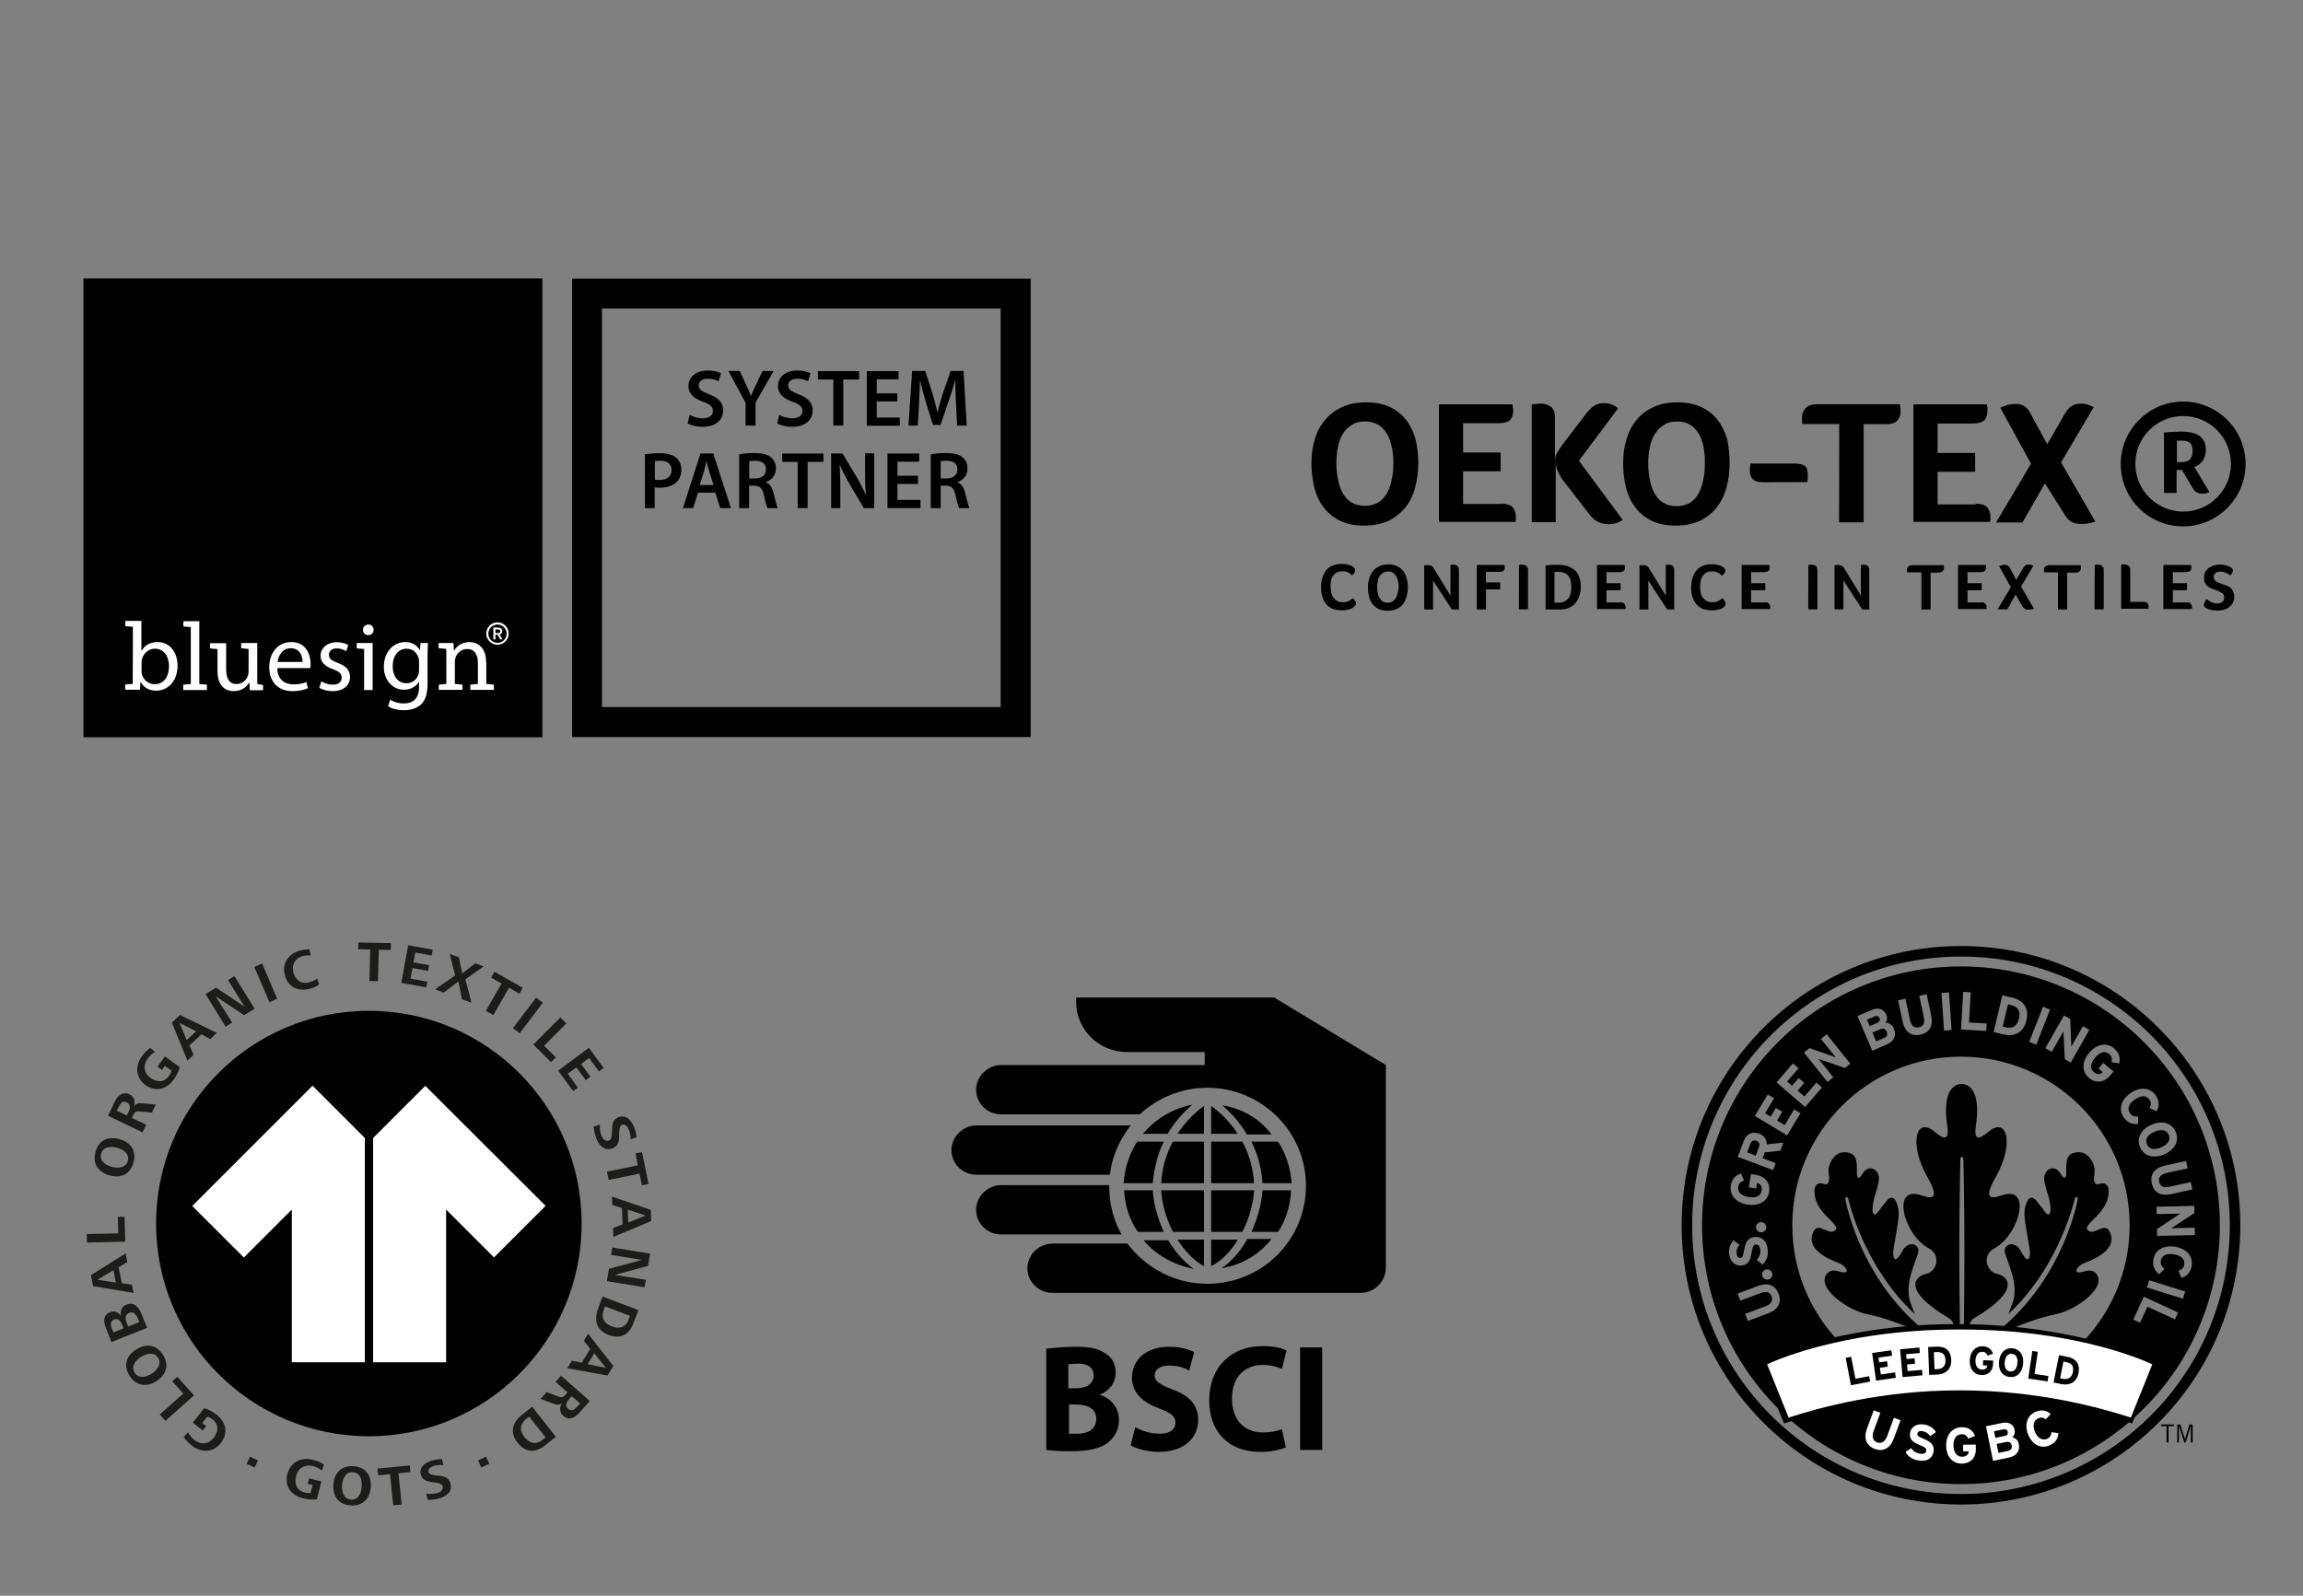 <svg width="202" height="140" viewBox="0 0 202 140" fill="none" xmlns="http://www.w3.org/2000/svg">
<rect x="0" y="0" width="202" height="140" fill="#808080" stroke="none"/>
<path d="M118.758 53.243C118.73 53.271 118.703 53.298 118.649 53.325C118.594 53.352 118.539 53.407 118.43 53.434C118.348 53.462 118.239 53.489 118.102 53.516C117.966 53.544 117.829 53.544 117.665 53.544C117.365 53.544 117.092 53.489 116.86 53.407C116.641 53.298 116.45 53.161 116.313 52.998C116.177 52.806 116.068 52.615 115.986 52.356C115.904 52.11 115.876 51.837 115.876 51.523C115.876 51.209 115.904 50.977 115.986 50.69C116.068 50.444 116.177 50.225 116.313 50.048C116.45 49.857 116.641 49.72 116.86 49.638C117.078 49.529 117.351 49.474 117.665 49.474C117.802 49.474 117.938 49.474 118.075 49.502C118.184 49.529 118.293 49.556 118.403 49.584C118.485 49.611 118.567 49.666 118.621 49.693C118.676 49.72 118.73 49.775 118.758 49.802C118.785 49.829 118.812 49.857 118.84 49.911C118.867 49.966 118.867 49.993 118.867 50.048C118.867 50.13 118.84 50.212 118.785 50.266C118.73 50.348 118.676 50.403 118.594 50.485C118.539 50.43 118.485 50.403 118.43 50.348C118.375 50.294 118.321 50.266 118.239 50.212C118.157 50.184 118.075 50.157 117.993 50.13C117.938 50.13 117.829 50.13 117.72 50.13C117.529 50.13 117.365 50.157 117.228 50.239C117.092 50.321 116.983 50.43 116.901 50.539C116.819 50.676 116.764 50.813 116.737 50.977C116.709 51.14 116.709 51.304 116.709 51.468C116.709 51.659 116.737 51.823 116.764 51.987C116.791 52.151 116.846 52.287 116.955 52.424C117.037 52.56 117.146 52.642 117.283 52.724C117.42 52.806 117.583 52.834 117.802 52.834C117.911 52.834 118.02 52.834 118.102 52.806C118.184 52.779 118.266 52.752 118.348 52.697C118.43 52.67 118.485 52.615 118.539 52.588C118.594 52.533 118.621 52.506 118.676 52.479C118.703 52.506 118.73 52.533 118.758 52.588C118.785 52.615 118.812 52.67 118.84 52.697C118.867 52.752 118.894 52.779 118.922 52.834C118.949 52.888 118.949 52.916 118.949 52.943C118.949 52.998 118.949 53.025 118.922 53.079C118.812 53.161 118.785 53.189 118.758 53.243Z" fill="black"/>
<path d="M123.483 51.509C123.483 51.782 123.455 52.055 123.373 52.315C123.319 52.56 123.209 52.779 123.073 52.984C122.936 53.175 122.745 53.312 122.527 53.421C122.308 53.53 122.035 53.585 121.721 53.585C121.407 53.585 121.148 53.53 120.915 53.421C120.697 53.312 120.533 53.175 120.369 52.984C120.233 52.793 120.123 52.574 120.069 52.315C120.014 52.069 119.987 51.823 119.987 51.536C119.987 51.263 120.014 51.017 120.096 50.758C120.178 50.512 120.26 50.294 120.424 50.116C120.56 49.925 120.752 49.788 120.97 49.679C121.188 49.57 121.462 49.515 121.776 49.515C122.09 49.515 122.349 49.57 122.554 49.679C122.773 49.788 122.936 49.925 123.073 50.089C123.209 50.28 123.319 50.471 123.373 50.731C123.455 50.949 123.483 51.236 123.483 51.509ZM122.677 51.509C122.677 51.318 122.65 51.154 122.622 50.99C122.595 50.826 122.54 50.69 122.458 50.553C122.377 50.417 122.295 50.335 122.185 50.253C122.076 50.171 121.94 50.144 121.748 50.144C121.585 50.144 121.421 50.171 121.311 50.253C121.202 50.335 121.093 50.417 121.011 50.553C120.929 50.69 120.874 50.826 120.847 50.99C120.82 51.154 120.792 51.318 120.792 51.509C120.792 51.7 120.82 51.864 120.847 52.028C120.874 52.192 120.929 52.356 121.011 52.465C121.093 52.602 121.175 52.711 121.284 52.765C121.393 52.847 121.557 52.875 121.721 52.875C121.885 52.875 122.049 52.847 122.158 52.765C122.267 52.683 122.377 52.574 122.431 52.465C122.513 52.328 122.54 52.192 122.595 52.028C122.65 51.864 122.677 51.7 122.677 51.509Z" fill="black"/>
<path d="M128.016 53.475H127.347L125.695 50.935V53.475H124.917V49.611C124.944 49.611 124.998 49.584 125.08 49.584C125.135 49.584 125.217 49.584 125.272 49.584C125.381 49.584 125.49 49.611 125.545 49.638C125.627 49.693 125.681 49.748 125.736 49.829L127.224 52.26V49.57C127.279 49.57 127.334 49.543 127.361 49.543C127.415 49.543 127.443 49.543 127.47 49.543C127.525 49.543 127.579 49.543 127.634 49.57C127.689 49.57 127.743 49.597 127.798 49.625C127.852 49.652 127.88 49.706 127.907 49.761C127.934 49.816 127.962 49.898 127.962 49.98V53.462H128.016V53.475Z" fill="black"/>
<path d="M130.337 51.099H131.58V51.714H130.337V53.475H129.532V49.57H131.962C131.962 49.625 131.962 49.652 131.99 49.679C131.99 49.706 131.99 49.734 131.99 49.788C131.99 49.898 131.962 50.007 131.88 50.062C131.826 50.144 131.689 50.171 131.525 50.171H130.337C130.337 50.184 130.337 51.099 130.337 51.099Z" fill="black"/>
<path d="M133.232 49.57C133.287 49.57 133.342 49.543 133.396 49.543C133.451 49.543 133.478 49.543 133.506 49.543C133.56 49.543 133.615 49.543 133.669 49.57C133.724 49.57 133.779 49.597 133.833 49.625C133.888 49.652 133.915 49.706 133.97 49.761C133.997 49.816 134.024 49.898 134.024 49.98V53.462H133.219C133.232 53.475 133.232 49.57 133.232 49.57Z" fill="black"/>
<path d="M138.654 51.454C138.654 51.727 138.626 51.973 138.544 52.233C138.462 52.479 138.353 52.697 138.217 52.875C138.08 53.066 137.889 53.202 137.643 53.312C137.425 53.421 137.151 53.475 136.81 53.475H135.567V49.611C135.813 49.584 136.032 49.556 136.209 49.556C136.387 49.556 136.537 49.556 136.646 49.556C137.029 49.556 137.37 49.611 137.616 49.72C137.861 49.829 138.08 49.966 138.23 50.13C138.394 50.294 138.476 50.512 138.558 50.744C138.626 50.949 138.654 51.209 138.654 51.454ZM137.821 51.454C137.821 51.263 137.793 51.099 137.766 50.963C137.739 50.826 137.684 50.662 137.575 50.553C137.493 50.444 137.384 50.335 137.247 50.28C137.11 50.225 136.919 50.171 136.701 50.171C136.592 50.171 136.482 50.171 136.346 50.198V52.875H136.673C136.892 52.875 137.083 52.847 137.22 52.765C137.356 52.711 137.493 52.602 137.575 52.492C137.657 52.383 137.711 52.219 137.766 52.055C137.821 51.864 137.821 51.673 137.821 51.454Z" fill="black"/>
<path d="M142.095 52.834C142.286 52.834 142.395 52.888 142.477 52.97C142.532 53.052 142.586 53.161 142.586 53.243C142.586 53.298 142.586 53.325 142.586 53.352C142.586 53.38 142.586 53.407 142.586 53.434H140.074V49.57H142.504C142.504 49.625 142.504 49.652 142.532 49.679C142.532 49.706 142.532 49.734 142.532 49.788C142.532 49.925 142.504 50.034 142.422 50.089C142.341 50.144 142.231 50.198 142.04 50.198H140.907V51.168H142.149V51.782H140.907V52.861H142.095V52.834Z" fill="black"/>
<path d="M146.902 53.475H146.232L144.58 50.935V53.475H143.802V49.611C143.829 49.611 143.884 49.584 143.966 49.584C144.02 49.584 144.102 49.584 144.157 49.584C144.266 49.584 144.375 49.611 144.43 49.638C144.512 49.693 144.566 49.748 144.621 49.829L146.11 52.26V49.57C146.164 49.57 146.219 49.543 146.246 49.543C146.301 49.543 146.328 49.543 146.355 49.543C146.41 49.543 146.465 49.543 146.519 49.57C146.574 49.57 146.628 49.597 146.683 49.625C146.738 49.652 146.765 49.706 146.792 49.761C146.82 49.816 146.847 49.898 146.847 49.98V53.462H146.902V53.475Z" fill="black"/>
<path d="M151.217 53.243C151.189 53.271 151.162 53.298 151.108 53.325C151.053 53.352 150.998 53.407 150.889 53.434C150.807 53.462 150.698 53.489 150.561 53.516C150.425 53.544 150.288 53.544 150.124 53.544C149.824 53.544 149.551 53.489 149.319 53.407C149.1 53.298 148.909 53.161 148.772 52.998C148.636 52.806 148.527 52.615 148.445 52.356C148.363 52.11 148.335 51.837 148.335 51.55C148.335 51.25 148.363 51.004 148.445 50.717C148.527 50.471 148.636 50.253 148.772 50.075C148.909 49.884 149.1 49.748 149.319 49.666C149.537 49.556 149.81 49.502 150.124 49.502C150.261 49.502 150.397 49.502 150.534 49.529C150.643 49.556 150.752 49.584 150.862 49.611C150.944 49.638 151.026 49.693 151.08 49.72C151.135 49.748 151.189 49.802 151.217 49.829C151.244 49.857 151.271 49.884 151.299 49.939C151.326 49.993 151.326 50.021 151.326 50.075C151.326 50.157 151.299 50.239 151.244 50.294C151.189 50.376 151.135 50.43 151.053 50.512C150.998 50.458 150.944 50.43 150.889 50.376C150.834 50.321 150.78 50.294 150.698 50.239C150.616 50.212 150.534 50.184 150.452 50.157C150.37 50.13 150.261 50.13 150.152 50.13C149.96 50.13 149.797 50.157 149.66 50.239C149.523 50.321 149.414 50.43 149.332 50.539C149.25 50.676 149.196 50.813 149.168 50.977C149.141 51.14 149.114 51.304 149.114 51.468C149.114 51.659 149.141 51.823 149.168 51.987C149.196 52.151 149.25 52.287 149.36 52.424C149.442 52.56 149.551 52.642 149.687 52.724C149.824 52.806 149.988 52.834 150.206 52.834C150.315 52.834 150.425 52.834 150.507 52.806C150.589 52.779 150.671 52.752 150.752 52.697C150.834 52.67 150.889 52.615 150.944 52.588C150.998 52.533 151.026 52.506 151.08 52.479C151.108 52.506 151.135 52.533 151.162 52.588C151.189 52.615 151.217 52.67 151.244 52.697C151.271 52.752 151.299 52.779 151.326 52.834C151.353 52.888 151.353 52.916 151.353 52.943C151.353 52.998 151.353 53.025 151.326 53.079C151.299 53.161 151.271 53.189 151.217 53.243Z" fill="black"/>
<path d="M154.781 52.834C154.972 52.834 155.081 52.888 155.163 52.97C155.218 53.052 155.272 53.161 155.272 53.243C155.272 53.298 155.272 53.325 155.272 53.352C155.272 53.38 155.272 53.407 155.272 53.434H152.76V49.57H155.19C155.19 49.625 155.19 49.652 155.218 49.679C155.218 49.706 155.218 49.734 155.218 49.788C155.218 49.925 155.19 50.034 155.108 50.089C155.027 50.144 154.917 50.198 154.726 50.198H153.593V51.168H154.835V51.782H153.593V52.861H154.781V52.834Z" fill="black"/>
<path d="M158.618 49.57C158.673 49.57 158.727 49.543 158.782 49.543C158.837 49.543 158.864 49.543 158.891 49.543C158.946 49.543 159.001 49.543 159.055 49.57C159.11 49.57 159.164 49.597 159.219 49.625C159.274 49.652 159.301 49.706 159.356 49.761C159.383 49.816 159.41 49.898 159.41 49.98V53.462H158.604L158.618 49.57Z" fill="black"/>
<path d="M164.012 53.475H163.343L161.69 50.922V53.462H160.912V49.597C160.939 49.597 160.994 49.57 161.076 49.57C161.131 49.57 161.213 49.57 161.267 49.57C161.376 49.57 161.486 49.597 161.54 49.625C161.622 49.679 161.677 49.734 161.731 49.816L163.22 52.246V49.57C163.274 49.57 163.329 49.543 163.356 49.543C163.411 49.543 163.438 49.543 163.466 49.543C163.52 49.543 163.575 49.543 163.63 49.57C163.684 49.57 163.739 49.597 163.793 49.625C163.848 49.652 163.875 49.706 163.903 49.761C163.93 49.816 163.957 49.898 163.957 49.98V53.462H164.012V53.475Z" fill="black"/>
<path d="M168.504 50.212H167.289C167.289 50.157 167.289 50.13 167.262 50.102C167.262 50.075 167.262 50.048 167.262 49.993C167.262 49.884 167.289 49.802 167.371 49.72C167.453 49.638 167.562 49.584 167.753 49.584H170.484C170.484 49.666 170.512 49.748 170.512 49.829C170.512 49.939 170.484 50.021 170.402 50.102C170.321 50.184 170.211 50.239 170.047 50.239H169.337V53.475H168.532V50.212H168.504Z" fill="black"/>
<path d="M173.762 52.834C173.953 52.834 174.063 52.888 174.145 52.97C174.199 53.052 174.254 53.161 174.254 53.243C174.254 53.298 174.254 53.325 174.254 53.352C174.254 53.38 174.254 53.407 174.254 53.434H171.741V49.57H174.172C174.172 49.625 174.172 49.652 174.199 49.679C174.199 49.706 174.199 49.734 174.199 49.788C174.199 49.925 174.172 50.034 174.09 50.089C174.008 50.144 173.899 50.198 173.708 50.198H172.574V51.168H173.817V51.782H172.574V52.861H173.762V52.834Z" fill="black"/>
<path d="M176.793 52.164L176.07 53.462H175.209L176.37 51.523L175.346 49.666C175.428 49.638 175.51 49.611 175.592 49.584C175.674 49.556 175.756 49.556 175.838 49.556C176.056 49.556 176.193 49.638 176.302 49.829L176.848 50.881L177.422 49.884C177.504 49.775 177.558 49.666 177.64 49.611C177.722 49.556 177.831 49.529 177.941 49.529C178.022 49.529 178.104 49.529 178.159 49.556C178.214 49.584 178.296 49.611 178.35 49.638L177.271 51.468L178.405 53.407C178.323 53.434 178.268 53.462 178.159 53.462C178.077 53.489 177.995 53.489 177.941 53.489C177.777 53.489 177.667 53.462 177.586 53.407C177.504 53.352 177.422 53.271 177.367 53.161L176.793 52.164Z" fill="black"/>
<path d="M180.521 50.212H179.306C179.306 50.157 179.306 50.13 179.279 50.102C179.279 50.075 179.279 50.048 179.279 49.993C179.279 49.884 179.306 49.802 179.388 49.72C179.47 49.638 179.579 49.584 179.77 49.584H182.502C182.502 49.666 182.529 49.748 182.529 49.829C182.529 49.939 182.501 50.021 182.42 50.102C182.338 50.184 182.228 50.239 182.065 50.239H181.313V53.475H180.508V50.212H180.521Z" fill="black"/>
<path d="M183.73 49.57C183.785 49.57 183.84 49.543 183.894 49.543C183.949 49.543 183.976 49.543 184.004 49.543C184.058 49.543 184.113 49.543 184.167 49.57C184.222 49.57 184.277 49.597 184.331 49.625C184.386 49.652 184.413 49.706 184.468 49.761C184.495 49.816 184.522 49.898 184.522 49.98V53.462H183.717L183.73 49.57Z" fill="black"/>
<path d="M186.857 52.806H187.991C188.073 52.806 188.155 52.806 188.209 52.834C188.264 52.861 188.319 52.888 188.346 52.916C188.373 52.943 188.4 52.998 188.428 53.052C188.428 53.107 188.455 53.161 188.455 53.189C188.455 53.216 188.455 53.271 188.455 53.325C188.455 53.38 188.455 53.407 188.455 53.407H186.052V49.543C186.106 49.543 186.161 49.515 186.216 49.515C186.27 49.515 186.298 49.515 186.325 49.515C186.379 49.515 186.434 49.515 186.489 49.543C186.543 49.57 186.598 49.57 186.653 49.597C186.707 49.625 186.735 49.679 186.789 49.734C186.816 49.788 186.844 49.87 186.844 49.952V52.806H186.857Z" fill="black"/>
<path d="M191.773 52.834C191.965 52.834 192.074 52.888 192.156 52.97C192.21 53.052 192.265 53.161 192.265 53.243C192.265 53.298 192.265 53.325 192.265 53.352C192.265 53.38 192.265 53.407 192.265 53.434H189.752V49.57H192.183C192.183 49.625 192.183 49.652 192.21 49.679C192.21 49.706 192.21 49.734 192.21 49.788C192.21 49.925 192.183 50.034 192.101 50.089C192.019 50.144 191.91 50.198 191.719 50.198H190.585V51.168H191.828V51.782H190.585V52.861H191.773V52.834Z" fill="black"/>
<path d="M193.535 52.56C193.645 52.642 193.781 52.724 193.918 52.806C194.082 52.888 194.245 52.943 194.464 52.943C194.546 52.943 194.628 52.943 194.71 52.916C194.792 52.888 194.846 52.861 194.901 52.834C194.956 52.806 195.01 52.752 195.037 52.67C195.065 52.615 195.092 52.533 195.092 52.424C195.092 52.315 195.065 52.233 195.037 52.178C194.983 52.096 194.928 52.042 194.874 52.014C194.792 51.96 194.737 51.932 194.628 51.878C194.546 51.85 194.437 51.796 194.355 51.769C194.245 51.714 194.109 51.687 193.972 51.632C193.836 51.577 193.727 51.523 193.645 51.441C193.535 51.359 193.453 51.25 193.399 51.14C193.344 51.004 193.317 50.867 193.317 50.676C193.317 50.485 193.344 50.321 193.426 50.184C193.508 50.048 193.59 49.939 193.727 49.829C193.863 49.748 194 49.666 194.164 49.611C194.327 49.556 194.491 49.529 194.682 49.529C194.819 49.529 194.928 49.529 195.037 49.556C195.147 49.584 195.256 49.611 195.338 49.638C195.42 49.666 195.502 49.693 195.556 49.72C195.611 49.748 195.666 49.775 195.693 49.802C195.802 49.857 195.857 49.939 195.857 50.048C195.857 50.102 195.829 50.157 195.802 50.239C195.775 50.321 195.693 50.403 195.638 50.485C195.529 50.403 195.42 50.348 195.256 50.266C195.092 50.184 194.956 50.157 194.764 50.157C194.682 50.157 194.628 50.157 194.546 50.184C194.464 50.184 194.409 50.212 194.355 50.266C194.3 50.294 194.245 50.348 194.218 50.403C194.191 50.458 194.164 50.539 194.164 50.621C194.164 50.703 194.191 50.758 194.218 50.84C194.245 50.895 194.3 50.949 194.382 51.004C194.437 51.058 194.519 51.086 194.6 51.113C194.682 51.14 194.764 51.195 194.874 51.222C194.983 51.277 195.119 51.331 195.256 51.359C195.393 51.413 195.502 51.468 195.611 51.55C195.72 51.632 195.802 51.741 195.857 51.85C195.911 51.987 195.966 52.123 195.966 52.315C195.966 52.506 195.939 52.697 195.857 52.861C195.775 53.025 195.693 53.134 195.556 53.243C195.42 53.352 195.283 53.434 195.092 53.489C194.901 53.544 194.71 53.571 194.519 53.571C194.245 53.571 194.027 53.544 193.849 53.489C193.686 53.434 193.549 53.38 193.467 53.325C193.412 53.298 193.385 53.271 193.358 53.216C193.331 53.161 193.303 53.134 193.303 53.079C193.303 53.025 193.331 52.943 193.385 52.834C193.426 52.724 193.481 52.642 193.535 52.56Z" fill="black"/>
<path d="M124.397 40.626C124.397 41.377 124.315 42.059 124.124 42.756C123.96 43.425 123.687 43.998 123.291 44.49C122.895 44.982 122.404 45.378 121.83 45.678C121.216 45.951 120.506 46.115 119.645 46.115C118.812 46.115 118.102 45.979 117.515 45.678C116.928 45.378 116.436 44.982 116.081 44.49C115.699 43.998 115.439 43.411 115.276 42.756C115.112 42.059 115.03 41.377 115.03 40.653C115.03 39.929 115.112 39.246 115.303 38.605C115.494 37.935 115.767 37.389 116.19 36.898C116.573 36.406 117.078 36.01 117.679 35.737C118.293 35.437 118.976 35.3 119.809 35.3C120.615 35.3 121.325 35.437 121.912 35.71C122.486 35.983 122.964 36.379 123.346 36.843C123.701 37.335 123.988 37.895 124.152 38.523C124.315 39.164 124.397 39.875 124.397 40.626ZM122.213 40.653C122.213 40.161 122.185 39.683 122.076 39.246C121.994 38.809 121.858 38.413 121.666 38.086C121.475 37.758 121.229 37.471 120.915 37.28C120.601 37.089 120.219 36.98 119.755 36.98C119.29 36.98 118.867 37.062 118.567 37.28C118.266 37.471 117.993 37.717 117.788 38.058C117.57 38.386 117.433 38.782 117.351 39.219C117.269 39.656 117.215 40.134 117.215 40.626C117.215 41.117 117.269 41.595 117.351 42.032C117.433 42.496 117.57 42.892 117.761 43.248C117.952 43.602 118.225 43.889 118.539 44.081C118.867 44.272 119.263 44.381 119.7 44.381C120.164 44.381 120.56 44.272 120.888 44.081C121.216 43.889 121.461 43.589 121.666 43.248C121.858 42.892 121.994 42.496 122.076 42.032C122.185 41.623 122.213 41.145 122.213 40.653Z" fill="black"/>
<path d="M131.662 44.19C132.154 44.19 132.495 44.299 132.687 44.517C132.85 44.736 132.96 45.009 132.96 45.269C132.96 45.378 132.96 45.487 132.96 45.542C132.96 45.623 132.96 45.706 132.932 45.787H126.214V35.477H132.646C132.673 35.587 132.7 35.669 132.7 35.751C132.7 35.833 132.728 35.914 132.728 36.024C132.728 36.379 132.618 36.666 132.454 36.857C132.291 37.021 131.935 37.13 131.43 37.13H128.33V39.697H131.621V41.349H128.33V44.217H131.649V44.19H131.662Z" fill="black"/>
<path d="M134.338 35.491C134.475 35.464 134.611 35.464 134.748 35.437C134.885 35.437 134.994 35.409 135.048 35.409C135.212 35.409 135.349 35.409 135.513 35.464C135.677 35.491 135.813 35.546 135.95 35.628C136.086 35.71 136.196 35.846 136.277 35.983C136.359 36.147 136.387 36.338 136.387 36.625V40.352C136.414 40.107 136.469 39.888 136.605 39.683C136.742 39.465 136.878 39.246 137.042 39.014L139.172 36.229C139.418 35.928 139.637 35.71 139.896 35.559C140.142 35.423 140.388 35.368 140.647 35.368C140.92 35.368 141.166 35.396 141.398 35.505C141.617 35.587 141.781 35.696 141.917 35.833L138.49 40.421L142.327 45.61C141.944 45.883 141.521 45.992 141.111 45.992C140.415 45.992 139.869 45.719 139.459 45.187L137.192 42.264C137.001 42.019 136.837 41.773 136.701 41.459C136.537 41.185 136.482 40.912 136.455 40.598V45.815H134.352V35.45H134.338V35.491Z" fill="black"/>
<path d="M151.708 40.626C151.708 41.377 151.627 42.059 151.435 42.756C151.272 43.425 150.971 43.998 150.602 44.49C150.22 44.982 149.715 45.378 149.141 45.678C148.568 45.951 147.817 46.115 146.984 46.115C146.151 46.115 145.441 45.979 144.853 45.678C144.239 45.378 143.775 44.982 143.42 44.49C143.037 43.998 142.778 43.411 142.614 42.756C142.45 42.087 142.368 41.404 142.368 40.653C142.368 39.929 142.45 39.246 142.641 38.605C142.832 37.935 143.106 37.389 143.502 36.898C143.884 36.406 144.389 36.01 144.99 35.737C145.605 35.437 146.287 35.3 147.12 35.3C147.926 35.3 148.636 35.437 149.223 35.71C149.797 35.983 150.302 36.379 150.657 36.843C151.039 37.335 151.299 37.895 151.49 38.523C151.627 39.164 151.708 39.875 151.708 40.626ZM149.537 40.653C149.537 40.161 149.51 39.683 149.428 39.246C149.346 38.809 149.21 38.413 149.018 38.086C148.827 37.758 148.581 37.471 148.267 37.28C147.967 37.089 147.571 36.98 147.134 36.98C146.67 36.98 146.246 37.062 145.946 37.28C145.618 37.471 145.372 37.744 145.14 38.086C144.949 38.413 144.785 38.809 144.703 39.246C144.621 39.683 144.567 40.161 144.567 40.653C144.567 41.145 144.621 41.623 144.703 42.059C144.785 42.524 144.922 42.92 145.113 43.275C145.304 43.63 145.577 43.917 145.891 44.108C146.192 44.299 146.588 44.408 147.052 44.408C147.516 44.408 147.912 44.299 148.24 44.108C148.54 43.917 148.814 43.616 148.991 43.275C149.182 42.92 149.319 42.524 149.401 42.059C149.51 41.623 149.537 41.145 149.537 40.653Z" fill="black"/>
<path d="M154.589 42.305C153.838 42.305 153.483 41.977 153.483 41.336C153.483 41.117 153.483 40.899 153.538 40.667H157.403C157.73 40.667 158.017 40.721 158.235 40.831C158.454 40.94 158.563 41.213 158.563 41.636C158.563 41.745 158.563 41.855 158.563 41.964C158.536 42.073 158.536 42.182 158.536 42.292C158.536 42.305 154.589 42.305 154.589 42.305Z" fill="black"/>
<path d="M161.322 37.198H158.085C158.058 37.062 158.058 36.98 158.058 36.898C158.058 36.816 158.058 36.734 158.058 36.597C158.058 36.324 158.14 36.078 158.359 35.819C158.55 35.6 158.905 35.464 159.383 35.464H166.647C166.675 35.682 166.702 35.901 166.702 36.133C166.702 36.406 166.62 36.652 166.429 36.884C166.238 37.116 165.91 37.212 165.432 37.212H163.466V45.828H161.308L161.322 37.198Z" fill="black"/>
<path d="M173.284 44.19C173.776 44.19 174.117 44.299 174.308 44.517C174.472 44.736 174.581 45.009 174.581 45.269C174.581 45.378 174.581 45.487 174.581 45.542C174.581 45.623 174.581 45.706 174.554 45.787H167.835V35.477H174.267C174.294 35.587 174.294 35.696 174.322 35.778C174.322 35.86 174.322 35.942 174.322 36.051C174.322 36.406 174.213 36.693 174.049 36.884C173.857 37.048 173.53 37.157 172.997 37.157H169.952V39.738H173.243V41.39H169.952V44.258H173.27V44.19H173.284Z" fill="black"/>
<path d="M179.361 42.414L177.394 45.842H175.073L178.145 40.68L175.441 35.764C175.66 35.682 175.878 35.6 176.111 35.519C176.329 35.464 176.575 35.437 176.807 35.437C177.353 35.437 177.777 35.682 178.05 36.188L179.565 38.973L181.081 36.352C181.272 36.024 181.464 35.778 181.696 35.628C181.887 35.491 182.187 35.409 182.529 35.409C182.747 35.409 182.938 35.437 183.102 35.491C183.266 35.546 183.457 35.628 183.648 35.71L180.781 40.571L183.785 45.76C183.594 45.815 183.375 45.897 183.143 45.924C182.911 45.951 182.733 45.979 182.57 45.979C182.16 45.979 181.819 45.897 181.6 45.733C181.382 45.569 181.19 45.35 181.027 45.036L179.361 42.414Z" fill="black"/>
<path d="M193.48 39.438C193.48 39.656 193.453 39.847 193.398 40.011C193.344 40.175 193.262 40.339 193.18 40.448C193.098 40.585 192.962 40.667 192.852 40.776C192.743 40.858 192.606 40.912 192.47 40.967L193.794 43.179C193.685 43.206 193.576 43.261 193.467 43.288C193.358 43.316 193.248 43.316 193.139 43.316C192.948 43.316 192.784 43.261 192.647 43.179C192.511 43.097 192.402 42.961 192.292 42.77L191.377 41.227H190.913V43.248H189.807V37.949C190.053 37.922 190.299 37.895 190.558 37.895C190.804 37.895 191.022 37.867 191.255 37.867C192.033 37.867 192.606 38.004 192.934 38.25C193.289 38.523 193.48 38.905 193.48 39.438ZM192.32 39.547C192.32 39.219 192.238 38.973 192.074 38.85C191.91 38.714 191.664 38.659 191.35 38.659C191.241 38.659 191.186 38.659 191.104 38.659C191.022 38.659 190.968 38.659 190.941 38.687V40.544H191.323C191.651 40.544 191.896 40.462 192.074 40.325C192.238 40.12 192.32 39.875 192.32 39.547Z" fill="black"/>
<path d="M196.962 40.708C196.962 43.712 194.504 46.183 191.487 46.183C188.469 46.183 186.011 43.753 186.011 40.708C186.011 37.703 188.469 35.232 191.487 35.232C194.504 35.232 196.962 37.69 196.962 40.708ZM191.487 36.502C189.165 36.502 187.294 38.386 187.294 40.694C187.294 43.002 189.179 44.886 191.487 44.886C193.808 44.886 195.679 43.002 195.679 40.694C195.679 38.386 193.808 36.502 191.487 36.502Z" fill="black"/>
<path d="M32.354 88.685C22.039 88.685 13.691 97.043 13.691 107.347C13.691 117.662 22.049 126.01 32.354 126.01C42.658 126.01 51.017 117.652 51.017 107.347C51.017 97.043 42.658 88.685 32.354 88.685Z" fill="black"/>
<path d="M18.986 124.113C19.836 124.775 20.053 125.734 19.362 126.613C18.7 127.453 17.653 127.472 16.842 126.84C16.576 126.633 16.299 126.356 16.111 126.079L16.487 125.655C16.615 125.921 16.823 126.149 17.05 126.336C17.633 126.791 18.295 126.722 18.749 126.139C19.164 125.615 19.223 124.983 18.65 124.538C18.512 124.43 18.364 124.341 18.186 124.281L17.741 124.844L18.087 125.121L17.781 125.506L16.912 124.825L17.909 123.55C18.314 123.669 18.66 123.866 18.986 124.113Z" fill="#1C1C1B"/>
<path d="M17.011 122.424L14.511 124.657L14.017 124.103L16.072 122.266L15.114 121.189L15.558 120.794L17.011 122.424Z" fill="#1C1C1B"/>
<path d="M14.293 118.867C14.866 119.776 14.59 120.626 13.71 121.179C12.851 121.722 11.932 121.604 11.369 120.715C10.796 119.806 11.063 118.956 11.952 118.393C12.821 117.84 13.73 117.968 14.293 118.867ZM11.813 120.438C12.159 120.991 12.841 120.814 13.305 120.517C13.76 120.231 14.214 119.687 13.868 119.134C13.513 118.571 12.851 118.749 12.377 119.045C11.893 119.351 11.448 119.875 11.813 120.438Z" fill="#1C1C1B"/>
<path d="M12.446 115.36L12.901 116.496L9.779 117.741L9.275 116.466C9.067 115.953 9.038 115.37 9.64 115.133C10.036 114.975 10.381 115.113 10.618 115.459C10.53 115.044 10.658 114.639 11.083 114.471C11.814 114.174 12.209 114.747 12.446 115.36ZM9.789 116.516L9.947 116.901L10.836 116.545L10.707 116.21C10.589 115.903 10.361 115.627 9.996 115.775C9.67 115.913 9.68 116.239 9.789 116.516ZM11.122 116.091L11.241 116.387L12.219 116.002L12.091 115.676C11.962 115.36 11.725 115.024 11.34 115.182C10.905 115.35 10.984 115.755 11.122 116.091Z" fill="#1C1C1B"/>
<path d="M11.172 110.726L10.401 111.181L10.688 112.584L11.567 112.712L11.715 113.433L8.168 112.841L7.971 111.882L11.014 109.966L11.172 110.726ZM8.544 112.277L10.164 112.534L9.947 111.438L8.544 112.277Z" fill="#1C1C1B"/>
<path d="M10.984 108.938L7.625 109.017L7.605 108.276L10.371 108.207L10.332 106.765L10.925 106.755L10.984 108.938Z" fill="#1C1C1B"/>
<path d="M11.715 101.983C11.438 103.02 10.628 103.396 9.62 103.129C8.633 102.862 8.099 102.111 8.366 101.094C8.642 100.056 9.453 99.671 10.46 99.938C11.468 100.214 11.992 100.965 11.715 101.983ZM8.87 101.232C8.702 101.864 9.294 102.24 9.818 102.378C10.342 102.516 11.043 102.477 11.211 101.854C11.379 101.212 10.806 100.847 10.263 100.698C9.729 100.56 9.047 100.58 8.87 101.232Z" fill="#1C1C1B"/>
<path d="M13.335 97.616L12.318 97.517C11.972 97.478 11.853 97.507 11.685 97.833L11.567 98.08L12.821 98.683L12.505 99.345L9.472 97.892L10.065 96.658C10.312 96.144 10.757 95.719 11.359 96.015C11.774 96.213 11.883 96.648 11.754 97.063C11.942 96.816 12.13 96.766 12.436 96.796L13.661 96.904L13.335 97.616ZM10.401 97.122L10.243 97.448L11.122 97.873L11.27 97.567C11.418 97.26 11.478 96.895 11.122 96.717C10.766 96.539 10.559 96.796 10.401 97.122Z" fill="#1C1C1B"/>
<path d="M15.232 94.721C14.6 95.591 13.652 95.838 12.753 95.195C11.893 94.573 11.834 93.516 12.436 92.686C12.634 92.409 12.901 92.133 13.168 91.935L13.602 92.291C13.335 92.429 13.118 92.646 12.95 92.883C12.515 93.486 12.614 94.138 13.207 94.573C13.75 94.968 14.383 94.998 14.808 94.415C14.916 94.267 14.995 94.118 15.045 93.941L14.462 93.516L14.205 93.871L13.81 93.585L14.462 92.686L15.776 93.634C15.647 94.039 15.47 94.395 15.232 94.721Z" fill="#1C1C1B"/>
<path d="M18.453 91.164L17.663 90.749L16.616 91.728L16.971 92.548L16.438 93.052L15.074 89.722L15.786 89.05L19.016 90.621L18.453 91.164ZM15.746 89.742L16.378 91.253L17.198 90.483L15.746 89.742Z" fill="#1C1C1B"/>
<path d="M21.407 89.07L18.907 87.4L20.36 89.722L19.796 90.078L18.028 87.222L18.947 86.649L21.456 88.329L20.004 85.987L20.567 85.642L22.335 88.497L21.407 89.07Z" fill="#1C1C1B"/>
<path d="M23.63 87.924L22.306 84.832L22.997 84.535L24.311 87.627L23.63 87.924Z" fill="#1C1C1B"/>
<path d="M27.216 86.738C26.169 87.025 25.28 86.63 24.983 85.553C24.707 84.535 25.309 83.666 26.297 83.399C26.554 83.33 26.88 83.29 27.137 83.29L27.256 83.834C27.038 83.804 26.772 83.824 26.554 83.883C25.863 84.071 25.556 84.664 25.734 85.335C25.922 86.027 26.455 86.373 27.167 86.175C27.404 86.106 27.631 86.007 27.819 85.849L27.987 86.363C27.789 86.541 27.483 86.669 27.216 86.738Z" fill="#1C1C1B"/>
<path d="M33.223 83.32L33.154 86.086L32.403 86.067L32.472 83.3L31.415 83.28L31.435 82.688L34.29 82.747L34.27 83.35L33.223 83.32Z" fill="#1C1C1B"/>
<path d="M35.199 86.234L35.802 82.935L37.956 83.32L37.857 83.834L36.424 83.567L36.266 84.436L37.639 84.683L37.541 85.187L36.177 84.93L36.009 85.859L37.481 86.126L37.392 86.63L35.199 86.234Z" fill="#1C1C1B"/>
<path d="M40.524 87.677L40.208 86.106L38.924 87.084L38.163 86.798L39.922 85.582L39.447 83.695L40.248 83.992L40.544 85.404L41.68 84.515L42.421 84.792L40.821 85.918L41.354 87.973L40.524 87.677Z" fill="#1C1C1B"/>
<path d="M44.645 86.659L43.271 89.06L42.619 88.685L43.992 86.294L43.084 85.77L43.37 85.256L45.85 86.669L45.553 87.183L44.645 86.659Z" fill="#1C1C1B"/>
<path d="M47.025 87.529L44.991 90.203L45.581 90.652L47.614 87.978L47.025 87.529Z" fill="#1C1C1B"/>
<path d="M46.778 91.639L49.149 89.267L49.683 89.791L47.727 91.747L48.754 92.765L48.329 93.19L46.778 91.639Z" fill="#1C1C1B"/>
<path d="M48.952 93.931L51.649 91.935L52.953 93.694L52.538 94L51.669 92.824L50.967 93.348L51.787 94.464L51.382 94.77L50.552 93.654L49.801 94.207L50.691 95.423L50.276 95.729L48.952 93.931Z" fill="#1C1C1B"/>
<path d="M52.301 99.868C52.182 99.543 52.093 99.197 52.074 98.851L52.617 98.673C52.578 98.999 52.647 99.315 52.755 99.621C52.864 99.918 53.081 100.185 53.417 100.066C53.654 99.977 53.664 99.592 53.674 99.335L53.694 98.96C53.714 98.525 53.832 98.169 54.267 98.011C54.949 97.754 55.433 98.377 55.64 98.95C55.739 99.216 55.808 99.493 55.838 99.78L55.314 99.948C55.324 99.691 55.265 99.414 55.176 99.167C55.077 98.91 54.87 98.574 54.553 98.693C54.336 98.772 54.326 99.088 54.316 99.325L54.306 99.71C54.297 100.185 54.198 100.57 53.704 100.758C53.032 101.015 52.528 100.491 52.301 99.868Z" fill="#1C1C1B"/>
<path d="M56.095 102.971L53.388 103.524L53.24 102.793L55.947 102.24L55.739 101.202L56.312 101.084L56.885 103.88L56.303 103.998L56.095 102.971Z" fill="#1C1C1B"/>
<path d="M53.773 107.743L54.603 107.417L54.553 105.994L53.704 105.717L53.684 104.986L57.083 106.152L57.112 107.13L53.803 108.523L53.773 107.743ZM56.618 106.646L55.067 106.132L55.107 107.259L56.618 106.646Z" fill="#1C1C1B"/>
<path d="M53.407 111.319L56.312 110.539L53.605 110.104L53.704 109.452L57.023 109.985L56.846 111.062L53.941 111.853L56.648 112.287L56.539 112.939L53.23 112.406L53.407 111.319Z" fill="#1C1C1B"/>
<path d="M52.459 114.807L52.855 113.75L55.996 114.945L55.552 116.111C55.166 117.128 54.406 117.504 53.378 117.119C52.311 116.704 52.074 115.834 52.459 114.807ZM55.117 115.814L55.255 115.449L53.072 114.619L52.973 114.876C52.706 115.587 52.934 116.091 53.655 116.368C54.287 116.615 54.86 116.486 55.117 115.814Z" fill="#1C1C1B"/>
<path d="M50.157 119.381L51.026 119.559L51.767 118.334L51.204 117.642L51.58 117.01L53.793 119.845L53.289 120.685L49.752 120.043L50.157 119.381ZM53.141 120.013L52.123 118.729L51.54 119.687L53.141 120.013Z" fill="#1C1C1B"/>
<path d="M47.954 122.128L48.903 122.503C49.228 122.631 49.347 122.641 49.594 122.365L49.772 122.157L48.725 121.238L49.209 120.695L51.728 122.918L50.819 123.945C50.444 124.38 49.9 124.657 49.397 124.212C49.051 123.906 49.07 123.461 49.298 123.096C49.051 123.283 48.853 123.274 48.567 123.165L47.411 122.73L47.954 122.128ZM50.641 123.402L50.878 123.135L50.147 122.493L49.92 122.75C49.693 123.007 49.535 123.343 49.831 123.61C50.138 123.857 50.404 123.669 50.641 123.402Z" fill="#1C1C1B"/>
<path d="M45.79 124.123L46.679 123.422L48.754 126.06L47.776 126.83C46.926 127.502 46.077 127.443 45.395 126.573C44.693 125.674 44.931 124.805 45.79 124.123ZM47.549 126.356L47.855 126.119L46.413 124.291L46.195 124.459C45.593 124.933 45.533 125.477 46.007 126.089C46.432 126.613 46.995 126.801 47.549 126.356Z" fill="#1C1C1B"/>
<path d="M26.574 131.454C25.527 131.187 24.934 130.397 25.211 129.31C25.468 128.273 26.426 127.818 27.434 128.075C27.76 128.154 28.125 128.302 28.412 128.48L28.244 129.024C28.017 128.826 27.73 128.707 27.454 128.628C26.732 128.451 26.149 128.787 25.972 129.508C25.804 130.16 26.011 130.762 26.713 130.94C26.89 130.99 27.058 131.009 27.246 130.99L27.424 130.288L26.989 130.18L27.108 129.705L28.185 129.972L27.79 131.553C27.375 131.592 26.97 131.553 26.574 131.454Z" fill="#1C1C1B"/>
<path d="M30.763 132.076C29.696 132.007 29.173 131.296 29.242 130.249C29.311 129.231 29.943 128.569 30.991 128.638C32.058 128.707 32.591 129.419 32.522 130.466C32.443 131.494 31.811 132.146 30.763 132.076ZM30.941 129.162C30.289 129.122 30.042 129.774 30.003 130.308C29.963 130.851 30.141 131.523 30.783 131.573C31.445 131.612 31.692 130.98 31.722 130.427C31.771 129.863 31.613 129.201 30.941 129.162Z" fill="#1C1C1B"/>
<path d="M34.952 129.261L35.229 131.997L34.488 132.076L34.211 129.34L33.174 129.439L33.115 128.846L35.94 128.569L36 129.152L34.952 129.261Z" fill="#1C1C1B"/>
<path d="M38.519 131.464C38.193 131.553 37.847 131.602 37.511 131.582L37.392 131.039C37.709 131.108 38.025 131.079 38.331 131C38.627 130.921 38.914 130.733 38.825 130.397C38.766 130.15 38.39 130.11 38.133 130.071L37.778 130.012C37.363 129.952 37.027 129.794 36.908 129.369C36.73 128.678 37.383 128.283 37.956 128.125C38.222 128.055 38.499 128.016 38.776 128.016L38.884 128.549C38.637 128.51 38.361 128.539 38.114 128.599C37.857 128.668 37.511 128.836 37.59 129.152C37.649 129.369 37.956 129.419 38.183 129.439L38.558 129.478C39.023 129.537 39.388 129.676 39.517 130.17C39.704 130.861 39.141 131.296 38.519 131.464Z" fill="#1C1C1B"/>
<path d="M21.931 127.803L21.636 128.428L22.332 128.758L22.628 128.133L21.931 127.803Z" fill="#1C1C1B"/>
<path d="M42.214 128.747L41.927 128.134L42.619 127.799L42.915 128.421L42.214 128.747Z" fill="#1C1C1B"/>
<path d="M16.862 105.806L21.387 110.331L25.596 106.122V119.519H31.998V99.839L27.414 95.255L16.862 105.806ZM37.303 95.264L32.729 99.839V119.519H39.131V106.122L43.33 110.321L47.855 105.796L37.303 95.264Z" fill="white"/>
<path d="M47.553 24.449H7.335V64.666H47.553V24.449Z" fill="black"/>
<path d="M13.565 60.029C13.025 60.029 12.582 59.669 12.444 59.156C12.416 59.073 12.416 58.976 12.416 58.88V58.146C12.416 58.021 12.43 57.924 12.458 57.827C12.61 57.26 13.081 56.914 13.593 56.914C14.396 56.914 14.825 57.62 14.825 58.45C14.811 59.406 14.355 60.029 13.565 60.029ZM13.829 56.332C13.164 56.332 12.693 56.623 12.43 57.08H12.402V54.491H12.389L12.402 54.477H10.99V54.934L11.655 54.989C11.655 54.989 11.655 59.821 11.641 60.001L10.977 60.056V60.513H12.264H12.278L12.319 59.835H12.333C12.652 60.375 13.122 60.596 13.718 60.596C14.631 60.596 15.573 59.862 15.573 58.395C15.573 57.191 14.853 56.332 13.829 56.332Z" fill="white"/>
<path d="M17.483 54.505H16.085V54.962L16.736 55.017V60.015L16.071 60.07V60.541H18.148V60.07L17.483 60.015V54.505Z" fill="white"/>
<path d="M26.537 58.077H24.35C24.405 57.564 24.738 56.872 25.499 56.872C26.33 56.872 26.537 57.606 26.537 58.077ZM25.554 56.332C24.35 56.332 23.616 57.301 23.616 58.547C23.616 59.793 24.378 60.638 25.637 60.638C26.288 60.638 26.759 60.499 27.008 60.375L26.87 59.835C26.593 59.959 26.261 60.042 25.734 60.042C24.973 60.042 24.336 59.627 24.322 58.617H27.216C27.23 58.533 27.243 58.423 27.243 58.27C27.257 57.509 26.897 56.332 25.554 56.332Z" fill="white"/>
<path d="M29.625 58.16C29.085 57.952 28.849 57.8 28.849 57.453C28.849 57.149 29.085 56.886 29.528 56.886C29.915 56.886 30.206 57.024 30.372 57.135L30.552 56.595C30.331 56.457 29.971 56.346 29.542 56.346C28.669 56.346 28.116 56.886 28.116 57.55C28.116 58.049 28.462 58.45 29.209 58.713C29.749 58.921 29.971 59.101 29.971 59.461C29.971 59.807 29.722 60.07 29.182 60.07C28.808 60.07 28.42 59.918 28.185 59.779L28.005 60.347C28.296 60.513 28.711 60.638 29.168 60.638C30.123 60.638 30.704 60.126 30.704 59.392C30.704 58.783 30.331 58.423 29.625 58.16Z" fill="white"/>
<path d="M32.31 54.795C32.033 54.795 31.839 55.003 31.839 55.266C31.839 55.529 32.019 55.723 32.296 55.723C32.601 55.723 32.767 55.515 32.767 55.266C32.781 55.003 32.587 54.795 32.31 54.795Z" fill="white"/>
<path d="M36.754 58.783C36.754 58.907 36.74 59.059 36.699 59.184C36.547 59.655 36.131 59.946 35.661 59.946C34.858 59.946 34.442 59.267 34.442 58.464C34.442 57.509 34.955 56.914 35.661 56.914C36.214 56.914 36.574 57.274 36.713 57.717C36.74 57.813 36.754 57.924 36.754 58.049V58.783ZM36.837 57.038H36.824C36.63 56.692 36.256 56.332 35.536 56.332C34.581 56.332 33.667 57.121 33.667 58.506C33.667 59.641 34.401 60.513 35.425 60.513C36.062 60.513 36.519 60.209 36.74 59.821H36.754V60.278C36.754 61.33 36.187 61.718 35.425 61.718C34.913 61.718 34.498 61.565 34.221 61.385L34.041 61.967C34.373 62.188 34.913 62.313 35.411 62.313C35.924 62.313 36.505 62.188 36.92 61.815C37.308 61.455 37.502 60.873 37.502 59.932V57.537C37.502 57.038 37.516 56.706 37.543 56.415H36.879L36.837 57.038Z" fill="white"/>
<path d="M42.638 58.09C42.638 56.678 41.752 56.332 41.185 56.332C40.506 56.332 40.022 56.72 39.828 57.094H39.814L39.773 56.415H38.471V56.872L39.136 56.928C39.15 57.107 39.15 57.301 39.15 57.523V60.001L38.485 60.07V60.527H40.562V60.07L39.897 60.001V58.049C39.897 57.924 39.911 57.8 39.953 57.703C40.091 57.287 40.479 56.941 40.963 56.941C41.669 56.941 41.918 57.495 41.918 58.16V60.001L41.254 60.07V60.527H43.317V60.07L42.652 60.001V58.09H42.638Z" fill="white"/>
<path d="M31.286 56.415V56.886L31.937 56.941V60.541H32.684V56.415H31.286Z" fill="white"/>
<path d="M22.578 60.015C22.578 59.821 22.564 59.627 22.564 59.406V56.415H21.152V56.872L21.803 56.941V58.935C21.803 59.087 21.775 59.212 21.734 59.322C21.595 59.669 21.249 60.015 20.751 60.015C20.072 60.015 19.837 59.475 19.837 58.7V56.429H18.425V56.886L19.076 56.955V58.838C19.076 60.278 19.851 60.638 20.501 60.638C21.235 60.638 21.678 60.209 21.858 59.876H21.872L21.914 60.555H21.941H22.495H22.578H23.076V60.098L22.578 60.015Z" fill="white"/>
<path d="M43.455 55.543V55.225H43.649C43.801 55.225 43.884 55.266 43.884 55.377C43.884 55.502 43.801 55.543 43.663 55.543H43.455ZM44.05 55.377C44.05 55.169 43.912 55.059 43.663 55.059H43.275V56.097H43.455V55.681H43.635L43.87 56.097H44.064L43.815 55.668C43.953 55.64 44.05 55.543 44.05 55.377ZM43.635 56.401C43.192 56.401 42.832 56.041 42.832 55.598C42.832 55.155 43.192 54.795 43.635 54.795C44.078 54.795 44.438 55.155 44.438 55.598C44.438 56.041 44.078 56.401 43.635 56.401ZM43.635 54.602C43.095 54.602 42.652 55.045 42.652 55.585C42.652 56.124 43.095 56.568 43.635 56.568C44.175 56.568 44.618 56.124 44.618 55.585C44.618 55.045 44.175 54.602 43.635 54.602Z" fill="white"/>
<path d="M47.553 24.449H7.335V64.666H47.553V24.449Z" fill="black"/>
<path d="M13.565 60.029C13.025 60.029 12.582 59.669 12.444 59.156C12.416 59.073 12.416 58.976 12.416 58.88V58.146C12.416 58.021 12.43 57.924 12.458 57.827C12.61 57.26 13.081 56.914 13.593 56.914C14.396 56.914 14.825 57.62 14.825 58.45C14.811 59.406 14.355 60.029 13.565 60.029ZM13.829 56.332C13.164 56.332 12.693 56.623 12.43 57.08H12.402V54.491H12.389L12.402 54.477H10.99V54.934L11.655 54.989C11.655 54.989 11.655 59.821 11.641 60.001L10.977 60.056V60.513H12.264H12.278L12.319 59.835H12.333C12.652 60.375 13.122 60.596 13.718 60.596C14.631 60.596 15.573 59.862 15.573 58.395C15.573 57.191 14.853 56.332 13.829 56.332Z" fill="white"/>
<path d="M17.483 54.505H16.085V54.962L16.736 55.017V60.015L16.071 60.07V60.541H18.148V60.07L17.483 60.015V54.505Z" fill="white"/>
<path d="M26.537 58.077H24.35C24.405 57.564 24.738 56.872 25.499 56.872C26.33 56.872 26.537 57.606 26.537 58.077ZM25.554 56.332C24.35 56.332 23.616 57.301 23.616 58.547C23.616 59.793 24.378 60.638 25.637 60.638C26.288 60.638 26.759 60.499 27.008 60.375L26.87 59.835C26.593 59.959 26.261 60.042 25.734 60.042C24.973 60.042 24.336 59.627 24.322 58.617H27.216C27.23 58.533 27.243 58.423 27.243 58.27C27.257 57.509 26.897 56.332 25.554 56.332Z" fill="white"/>
<path d="M29.625 58.16C29.085 57.952 28.849 57.8 28.849 57.453C28.849 57.149 29.085 56.886 29.528 56.886C29.915 56.886 30.206 57.024 30.372 57.135L30.552 56.595C30.331 56.457 29.971 56.346 29.542 56.346C28.669 56.346 28.116 56.886 28.116 57.55C28.116 58.049 28.462 58.45 29.209 58.713C29.749 58.921 29.971 59.101 29.971 59.461C29.971 59.807 29.722 60.07 29.182 60.07C28.808 60.07 28.42 59.918 28.185 59.779L28.005 60.347C28.296 60.513 28.711 60.638 29.168 60.638C30.123 60.638 30.704 60.126 30.704 59.392C30.704 58.783 30.331 58.423 29.625 58.16Z" fill="white"/>
<path d="M32.31 54.795C32.033 54.795 31.839 55.003 31.839 55.266C31.839 55.529 32.019 55.723 32.296 55.723C32.601 55.723 32.767 55.515 32.767 55.266C32.781 55.003 32.587 54.795 32.31 54.795Z" fill="white"/>
<path d="M36.754 58.783C36.754 58.907 36.74 59.059 36.699 59.184C36.547 59.655 36.131 59.946 35.661 59.946C34.858 59.946 34.442 59.267 34.442 58.464C34.442 57.509 34.955 56.914 35.661 56.914C36.214 56.914 36.574 57.274 36.713 57.717C36.74 57.813 36.754 57.924 36.754 58.049V58.783ZM36.837 57.038H36.824C36.63 56.692 36.256 56.332 35.536 56.332C34.581 56.332 33.667 57.121 33.667 58.506C33.667 59.641 34.401 60.513 35.425 60.513C36.062 60.513 36.519 60.209 36.74 59.821H36.754V60.278C36.754 61.33 36.187 61.718 35.425 61.718C34.913 61.718 34.498 61.565 34.221 61.385L34.041 61.967C34.373 62.188 34.913 62.313 35.411 62.313C35.924 62.313 36.505 62.188 36.92 61.815C37.308 61.455 37.502 60.873 37.502 59.932V57.537C37.502 57.038 37.516 56.706 37.543 56.415H36.879L36.837 57.038Z" fill="white"/>
<path d="M42.638 58.09C42.638 56.678 41.752 56.332 41.185 56.332C40.506 56.332 40.022 56.72 39.828 57.094H39.814L39.773 56.415H38.471V56.872L39.136 56.928C39.15 57.107 39.15 57.301 39.15 57.523V60.001L38.485 60.07V60.527H40.562V60.07L39.897 60.001V58.049C39.897 57.924 39.911 57.8 39.953 57.703C40.091 57.287 40.479 56.941 40.963 56.941C41.669 56.941 41.918 57.495 41.918 58.16V60.001L41.254 60.07V60.527H43.317V60.07L42.652 60.001V58.09H42.638Z" fill="white"/>
<path d="M31.286 56.415V56.886L31.937 56.941V60.541H32.684V56.415H31.286Z" fill="white"/>
<path d="M22.578 60.015C22.578 59.821 22.564 59.627 22.564 59.406V56.415H21.152V56.872L21.803 56.941V58.935C21.803 59.087 21.775 59.212 21.734 59.322C21.595 59.669 21.249 60.015 20.751 60.015C20.072 60.015 19.837 59.475 19.837 58.7V56.429H18.425V56.886L19.076 56.955V58.838C19.076 60.278 19.851 60.638 20.501 60.638C21.235 60.638 21.678 60.209 21.858 59.876H21.872L21.914 60.555H21.941H22.495H22.578H23.076V60.098L22.578 60.015Z" fill="white"/>
<path d="M43.455 55.543V55.225H43.649C43.801 55.225 43.884 55.266 43.884 55.377C43.884 55.502 43.801 55.543 43.663 55.543H43.455ZM44.05 55.377C44.05 55.169 43.912 55.059 43.663 55.059H43.275V56.097H43.455V55.681H43.635L43.87 56.097H44.064L43.815 55.668C43.953 55.64 44.05 55.543 44.05 55.377ZM43.635 56.401C43.192 56.401 42.832 56.041 42.832 55.598C42.832 55.155 43.192 54.795 43.635 54.795C44.078 54.795 44.438 55.155 44.438 55.598C44.438 56.041 44.078 56.401 43.635 56.401ZM43.635 54.602C43.095 54.602 42.652 55.045 42.652 55.585C42.652 56.124 43.095 56.568 43.635 56.568C44.175 56.568 44.618 56.124 44.618 55.585C44.618 55.045 44.175 54.602 43.635 54.602Z" fill="white"/>
<path d="M60.497 36.397C60.774 36.563 61.203 36.701 61.66 36.701C62.214 36.701 62.532 36.438 62.532 36.05C62.532 35.69 62.297 35.469 61.688 35.261C60.898 34.984 60.386 34.555 60.386 33.877C60.386 33.088 61.037 32.506 62.089 32.506C62.601 32.506 62.989 32.617 63.238 32.742L63.03 33.448C62.85 33.351 62.518 33.226 62.075 33.226C61.521 33.226 61.286 33.517 61.286 33.808C61.286 34.181 61.563 34.347 62.2 34.597C63.03 34.915 63.432 35.331 63.432 36.009C63.432 36.784 62.85 37.449 61.618 37.449C61.106 37.449 60.58 37.31 60.317 37.144L60.497 36.397Z" fill="black"/>
<path d="M65.398 37.338V35.344L63.889 32.548H64.886L65.454 33.78C65.62 34.14 65.744 34.403 65.869 34.735H65.883C65.993 34.431 66.132 34.126 66.298 33.78L66.879 32.548H67.862L66.27 35.317V37.338H65.398Z" fill="black"/>
<path d="M68.347 36.397C68.624 36.563 69.053 36.701 69.51 36.701C70.064 36.701 70.382 36.438 70.382 36.05C70.382 35.69 70.147 35.469 69.538 35.261C68.748 34.984 68.236 34.555 68.236 33.877C68.236 33.088 68.887 32.506 69.939 32.506C70.451 32.506 70.839 32.617 71.088 32.742L70.88 33.448C70.701 33.351 70.368 33.226 69.925 33.226C69.371 33.226 69.136 33.517 69.136 33.808C69.136 34.181 69.413 34.347 70.05 34.597C70.88 34.915 71.282 35.331 71.282 36.009C71.282 36.784 70.701 37.449 69.468 37.449C68.956 37.449 68.43 37.31 68.167 37.144L68.347 36.397Z" fill="black"/>
<path d="M73.096 33.295H71.739V32.562H75.352V33.295H73.968V37.338H73.096V33.295Z" fill="black"/>
<path d="M78.703 35.22H76.903V36.632H78.924V37.352H76.031V32.562H78.814V33.282H76.903V34.514H78.703V35.22Z" fill="black"/>
<path d="M83.853 35.386C83.825 34.763 83.783 34.029 83.797 33.378H83.77C83.617 33.96 83.41 34.611 83.202 35.206L82.496 37.282H81.831L81.195 35.234C81.015 34.624 80.835 33.974 80.71 33.378H80.696C80.668 34.001 80.641 34.763 80.613 35.413L80.502 37.338H79.686L80.004 32.548H81.153L81.776 34.472C81.942 35.04 82.094 35.607 82.219 36.133H82.247C82.371 35.621 82.537 35.026 82.717 34.458L83.382 32.548H84.517L84.794 37.338H83.95L83.853 35.386Z" fill="black"/>
<path d="M57.424 42.073C57.535 42.114 57.673 42.114 57.853 42.114C58.504 42.114 58.906 41.782 58.906 41.228C58.906 40.702 58.532 40.425 57.937 40.425C57.701 40.425 57.521 40.453 57.438 40.467V42.073H57.424ZM56.566 39.858C56.884 39.802 57.313 39.761 57.895 39.761C58.532 39.761 58.989 39.899 59.293 40.148C59.584 40.384 59.764 40.757 59.764 41.2C59.764 41.657 59.626 42.017 59.362 42.28C59.002 42.626 58.463 42.792 57.853 42.792C57.687 42.792 57.549 42.779 57.424 42.751V44.578H56.566V39.858Z" fill="black"/>
<path d="M62.588 42.557L62.214 41.38C62.117 41.09 62.048 40.757 61.979 40.48H61.965C61.896 40.757 61.813 41.09 61.744 41.38L61.37 42.557H62.588ZM61.218 43.222L60.802 44.578H59.902L61.439 39.788H62.56L64.111 44.578H63.17L62.74 43.222H61.218Z" fill="black"/>
<path d="M65.716 41.976H66.228C66.824 41.976 67.184 41.671 67.184 41.187C67.184 40.674 66.824 40.425 66.256 40.425C65.979 40.425 65.799 40.453 65.716 40.467V41.976ZM64.844 39.858C65.176 39.788 65.661 39.747 66.159 39.747C66.851 39.747 67.308 39.858 67.641 40.134C67.903 40.356 68.056 40.688 68.056 41.103C68.056 41.727 67.641 42.142 67.184 42.294V42.322C67.53 42.446 67.737 42.779 67.848 43.249C68 43.845 68.125 44.398 68.222 44.578H67.322C67.253 44.44 67.128 44.052 67.004 43.443C66.865 42.82 66.644 42.626 66.145 42.612H65.702V44.578H64.83V39.858H64.844Z" fill="black"/>
<path d="M69.967 40.522H68.61V39.788H72.223V40.522H70.839V44.578H69.967V40.522Z" fill="black"/>
<path d="M72.901 44.578V39.788H73.898L75.13 41.837C75.435 42.363 75.726 42.917 75.947 43.443H75.961C75.892 42.806 75.878 42.183 75.878 41.45V39.775H76.681V44.578H75.767L74.521 42.474C74.217 41.948 73.898 41.367 73.677 40.827L73.649 40.84C73.691 41.464 73.704 42.087 73.704 42.876V44.578H72.901Z" fill="black"/>
<path d="M80.516 42.46H78.716V43.858H80.737V44.578H77.844V39.788H80.626V40.508H78.716V41.74H80.516V42.46Z" fill="black"/>
<path d="M82.509 41.976H83.022C83.617 41.976 83.977 41.671 83.977 41.187C83.977 40.674 83.617 40.425 83.049 40.425C82.772 40.425 82.593 40.453 82.509 40.467V41.976ZM81.651 39.858C81.983 39.788 82.468 39.747 82.966 39.747C83.659 39.747 84.115 39.858 84.448 40.134C84.711 40.356 84.863 40.688 84.863 41.103C84.863 41.727 84.448 42.142 83.991 42.294V42.322C84.337 42.446 84.544 42.779 84.655 43.249C84.808 43.845 84.932 44.398 85.029 44.578H84.129C84.06 44.44 83.935 44.052 83.811 43.443C83.672 42.82 83.451 42.626 82.952 42.612H82.509V44.578H81.637V39.858H81.651Z" fill="black"/>
<path d="M52.8 62.036H87.771V27.066H52.8V62.036ZM50.184 24.449H90.401V64.666H50.184V24.449Z" fill="black"/>
<g clip-path="url(#clip0)">
<path d="M91.769 127.213C92.224 127.27 92.908 127.327 93.876 127.327C95.584 127.327 96.609 127.042 97.236 126.53C97.748 126.074 98.147 125.448 98.147 124.594C98.147 123.455 97.407 122.657 96.439 122.372C97.407 121.974 97.862 121.233 97.862 120.436C97.862 119.582 97.464 119.012 96.837 118.671C96.211 118.272 95.47 118.158 94.274 118.158C93.306 118.158 92.281 118.272 91.769 118.329V127.213ZM93.705 119.696C93.876 119.696 94.103 119.639 94.559 119.639C95.413 119.639 95.926 119.981 95.926 120.664C95.926 121.347 95.413 121.803 94.331 121.803H93.705V119.696ZM93.705 123.227H94.388C95.356 123.227 96.154 123.568 96.154 124.48C96.154 125.448 95.356 125.79 94.502 125.79C94.16 125.79 93.933 125.79 93.762 125.79V123.227H93.705ZM99.172 126.815C99.685 127.099 100.653 127.384 101.621 127.384C103.956 127.384 105.095 126.074 105.095 124.594C105.095 123.341 104.412 122.486 102.874 121.917C101.735 121.461 101.279 121.233 101.279 120.664C101.279 120.208 101.678 119.81 102.532 119.81C103.387 119.81 104.013 120.037 104.298 120.265L104.753 118.614C104.241 118.386 103.557 118.158 102.532 118.158C100.539 118.158 99.286 119.297 99.286 120.892C99.286 122.202 100.254 123.056 101.678 123.568C102.703 123.967 103.102 124.252 103.102 124.821C103.102 125.391 102.646 125.79 101.735 125.79C100.881 125.79 100.083 125.505 99.571 125.22L99.172 126.815ZM112.442 125.391C112.043 125.562 111.417 125.676 110.79 125.676C109.082 125.676 108.057 124.537 108.057 122.714C108.057 120.721 109.253 119.753 110.79 119.753C111.474 119.753 112.043 119.924 112.442 120.094L112.84 118.5C112.499 118.272 111.758 118.101 110.733 118.101C108.114 118.101 106.063 119.81 106.063 122.885C106.063 125.448 107.601 127.384 110.562 127.384C111.588 127.384 112.385 127.156 112.783 126.986L112.442 125.391ZM114.036 127.213H115.973V118.215H114.036V127.213Z" fill="black"/>
<path fill-rule="evenodd" clip-rule="evenodd" d="M105.608 104.433H101.849C101.906 105.515 102.248 106.825 102.874 108.078H105.608V104.433Z" fill="black"/>
<path fill-rule="evenodd" clip-rule="evenodd" d="M105.608 100.162H102.874C102.191 101.414 101.906 102.724 101.849 103.806H105.608V100.162Z" fill="black"/>
<path fill-rule="evenodd" clip-rule="evenodd" d="M105.607 97.029C104.582 97.77 103.842 98.624 103.272 99.478H105.607V97.029Z" fill="black"/>
<path fill-rule="evenodd" clip-rule="evenodd" d="M105.607 108.761H103.272C103.899 109.729 104.696 110.584 105.607 111.096V108.761Z" fill="black"/>
<path fill-rule="evenodd" clip-rule="evenodd" d="M99.172 98.738H85.675C84.479 98.738 83.454 99.706 83.454 100.902C83.454 102.098 84.422 103.066 85.675 103.066H97.35C97.52 101.471 98.204 99.991 99.172 98.738Z" fill="black"/>
<path fill-rule="evenodd" clip-rule="evenodd" d="M100.254 99.478H102.419C102.931 98.567 103.671 97.713 104.583 96.915C102.874 97.257 101.336 98.168 100.254 99.478Z" fill="black"/>
<path fill-rule="evenodd" clip-rule="evenodd" d="M102.077 108.078C101.508 106.825 101.166 105.515 101.109 104.433H98.603C98.66 105.743 99.059 106.996 99.799 108.078H102.077Z" fill="black"/>
<path fill-rule="evenodd" clip-rule="evenodd" d="M104.696 111.324C103.842 110.698 103.102 109.843 102.532 108.932C102.532 108.875 102.475 108.875 102.475 108.818H100.311C101.336 110.071 102.931 110.982 104.696 111.324Z" fill="black"/>
<path fill-rule="evenodd" clip-rule="evenodd" d="M102.077 100.162H99.742C99.058 101.244 98.66 102.44 98.546 103.806H101.109C101.223 102.724 101.45 101.414 102.077 100.162Z" fill="black"/>
<path fill-rule="evenodd" clip-rule="evenodd" d="M112.1 100.162H109.765C110.392 101.414 110.676 102.724 110.733 103.806H113.296C113.182 102.44 112.784 101.187 112.1 100.162Z" fill="black"/>
<path fill-rule="evenodd" clip-rule="evenodd" d="M106.234 108.078H108.968C109.594 106.882 109.936 105.515 109.993 104.433H106.234V108.078Z" fill="black"/>
<path fill-rule="evenodd" clip-rule="evenodd" d="M106.234 99.478H108.569C107.999 98.624 107.259 97.77 106.234 97.029V99.478Z" fill="black"/>
<path fill-rule="evenodd" clip-rule="evenodd" d="M106.234 103.806H109.993C109.936 102.724 109.651 101.414 108.968 100.162H106.234V103.806Z" fill="black"/>
<path fill-rule="evenodd" clip-rule="evenodd" d="M106.234 111.096C107.202 110.584 107.999 109.729 108.569 108.761H106.234V111.096Z" fill="black"/>
<path fill-rule="evenodd" clip-rule="evenodd" d="M111.758 87.518H105.664H94.388V87.917C94.388 90.309 96.381 92.302 98.83 92.302H105.664V93.441H95.413H94.274H87.839C86.643 93.441 85.618 94.409 85.618 95.606C85.618 96.802 86.586 97.77 87.839 97.77H99.969C101.507 96.346 103.614 95.435 105.892 95.435C110.676 95.435 114.549 99.307 114.549 104.034C114.549 108.818 110.676 112.634 105.892 112.634C102.988 112.634 100.482 111.21 98.887 109.103H92.338C91.142 109.103 90.117 110.071 90.117 111.267C90.117 112.463 91.085 113.431 92.338 113.431H94.274H97.919H119.333C120.586 113.431 121.554 112.406 121.554 111.21V93.441L111.758 87.518Z" fill="black"/>
<path fill-rule="evenodd" clip-rule="evenodd" d="M113.239 104.433H110.733C110.676 105.515 110.335 106.825 109.765 108.078H112.1C112.784 107.053 113.182 105.8 113.239 104.433Z" fill="black"/>
<path fill-rule="evenodd" clip-rule="evenodd" d="M97.293 104.091C97.293 104.034 97.293 104.034 97.293 103.977H87.839C86.643 103.977 85.618 104.945 85.618 106.141C85.618 107.337 86.586 108.306 87.839 108.306H98.375C97.691 107.11 97.293 105.686 97.293 104.091Z" fill="black"/>
<path fill-rule="evenodd" clip-rule="evenodd" d="M109.309 108.875C108.74 109.843 107.999 110.698 107.145 111.267C108.911 110.982 110.448 110.071 111.53 108.704H109.366C109.366 108.818 109.366 108.818 109.309 108.875Z" fill="black"/>
<path fill-rule="evenodd" clip-rule="evenodd" d="M107.203 96.972C108.114 97.77 108.854 98.624 109.367 99.535H111.531C110.506 98.168 108.968 97.257 107.203 96.972Z" fill="black"/>
</g>
<path d="M148.423 107.5C148.423 94.479 158.979 83.923 172.001 83.923C185.021 83.923 195.578 94.479 195.578 107.5C195.578 120.521 185.021 131.078 172.001 131.078C158.979 131.078 148.423 120.522 148.423 107.5ZM147.5 107.5C147.5 121.031 158.469 132 172.001 132C185.531 132 196.5 121.032 196.5 107.5C196.5 93.967 185.531 83 172 83C158.469 83 147.5 93.968 147.5 107.5Z" fill="black"/>
<path d="M164.918 90.301C164.918 90.301 164.372 90.533 164.231 90.594C164.288 90.726 164.503 91.231 164.559 91.362C164.75 91.281 165.234 91.075 165.234 91.075C165.39 91.008 165.488 90.926 165.527 90.827L165.5 90.507L165.284 90.272C165.243 90.256 165.197 90.248 165.149 90.248C165.078 90.249 165.001 90.266 164.918 90.301Z" fill="black"/>
<path d="M154.06 100.089C153.819 99.999 153.626 100.095 153.53 100.351C153.53 100.351 153.301 100.964 153.246 101.109C153.379 101.159 153.867 101.341 154 101.392C154.054 101.246 154.283 100.634 154.283 100.634C154.308 100.57 154.325 100.499 154.325 100.428C154.325 100.295 154.262 100.166 154.06 100.089Z" fill="black"/>
<path d="M188.253 100.109C188.253 100.201 188.273 100.296 188.315 100.393C188.505 100.827 188.962 100.925 189.569 100.659C189.919 100.506 190.155 100.302 190.246 100.07C190.308 99.909 190.3 99.737 190.222 99.559C190.032 99.127 189.577 99.03 188.971 99.296C188.502 99.502 188.253 99.789 188.253 100.109Z" fill="black"/>
<path d="M176.66 90.064C176.863 89.939 177.005 89.708 177.085 89.374C177.117 89.245 177.131 89.125 177.131 89.014C177.131 88.841 177.094 88.691 177.017 88.567C176.901 88.379 176.695 88.247 176.403 88.178C176.403 88.178 176.231 88.137 176.124 88.111C176.084 88.278 175.696 89.899 175.658 90.065C175.762 90.091 175.934 90.132 175.934 90.132C176.227 90.202 176.47 90.179 176.66 90.064Z" fill="black"/>
<path d="M164.429 89.175C164.429 89.175 163.891 89.404 163.75 89.464C163.8 89.584 163.937 89.904 163.989 90.024C164.179 89.943 164.668 89.735 164.668 89.735C164.842 89.66 164.886 89.552 164.886 89.463C164.886 89.408 164.871 89.362 164.858 89.331C164.801 89.198 164.718 89.132 164.605 89.132C164.552 89.132 164.493 89.148 164.429 89.175Z" fill="black"/>
<path d="M187.113 115.778L188 113.856L188.041 113.767L191.045 115.153L190.766 115.755C190.766 115.755 188.522 114.718 188.357 114.643C188.284 114.8 187.708 116.051 187.708 116.051L187.113 115.778ZM152.411 113.496L154.202 112.824C155.075 112.496 155.717 112.747 156.01 113.529C156.293 114.282 155.959 114.901 155.094 115.226L153.311 115.894L153.078 115.274L154.849 114.609C155.132 114.504 155.314 114.363 155.392 114.193C155.45 114.066 155.448 113.917 155.387 113.752C155.292 113.502 155.093 113.198 154.444 113.442L152.646 114.116L152.411 113.496ZM188.308 112.955L188.476 112.415L188.506 112.322L191.663 113.309L191.467 113.942L188.308 112.955ZM154.565 111.93C154.506 111.695 154.656 111.443 154.895 111.383C155.132 111.325 155.382 111.474 155.441 111.71C155.5 111.946 155.352 112.194 155.115 112.256C155.079 112.264 155.043 112.268 155.007 112.268C154.805 112.268 154.615 112.131 154.565 111.93ZM189.32 111.743C188.95 111.436 188.792 110.994 188.878 110.496C189.019 109.661 189.789 109.216 190.793 109.385C191.333 109.476 191.77 109.721 192.021 110.074C192.223 110.358 192.298 110.701 192.236 111.064C192.148 111.585 191.882 111.919 191.422 112.085L191.334 112.117L191.076 111.49L191.166 111.452C191.432 111.34 191.539 111.214 191.584 110.952C191.616 110.764 191.581 110.598 191.484 110.459C191.34 110.257 191.062 110.115 190.68 110.051C190.03 109.941 189.611 110.143 189.533 110.606C189.486 110.875 189.554 111.064 189.768 111.255L189.844 111.322L189.391 111.801L189.32 111.743ZM152.974 109.715C153.076 109.137 153.221 108.611 153.87 108.534C154.164 108.498 154.413 108.559 154.613 108.714C154.853 108.901 155.001 109.216 155.053 109.649C155.109 110.104 154.967 110.555 154.663 110.886L154.601 110.954L154.089 110.542L154.155 110.464C154.338 110.25 154.433 109.953 154.401 109.692C154.343 109.212 154.146 109.172 153.982 109.191C153.826 109.21 153.735 109.318 153.64 109.871C153.529 110.519 153.41 110.951 152.763 111.029C152.514 111.06 152.281 110.996 152.092 110.849C151.861 110.669 151.711 110.378 151.669 110.03C151.619 109.613 151.722 109.243 151.985 108.897L152.044 108.817L152.573 109.225L152.51 109.303C152.349 109.506 152.291 109.716 152.323 109.986C152.342 110.144 152.395 110.26 152.473 110.32L152.663 110.37C152.789 110.354 152.874 110.302 152.974 109.715ZM154.019 107.677C154.015 107.434 154.22 107.225 154.465 107.221C154.709 107.217 154.918 107.42 154.923 107.662C154.927 107.905 154.724 108.114 154.481 108.12C154.479 108.12 154.477 108.12 154.476 108.12C154.231 108.12 154.023 107.918 154.019 107.677ZM189.156 105.871L192.365 105.803L192.462 105.802L192.476 106.43L190.555 107.682C190.555 107.682 190.482 107.728 190.43 107.76C190.507 107.757 190.799 107.749 190.799 107.749L192.501 107.714L192.514 108.362L189.206 108.431L189.195 107.835L191.165 106.525C191.165 106.525 191.213 106.496 191.243 106.476C191.166 106.477 190.879 106.485 190.879 106.485L189.167 106.521L189.156 105.871ZM153.258 105.685C152.717 105.593 152.28 105.349 152.03 104.996C151.873 104.777 151.793 104.523 151.793 104.251C151.793 104.171 151.799 104.09 151.813 104.006C151.901 103.492 152.175 103.149 152.627 102.985L152.715 102.953L152.969 103.576L152.88 103.613C152.616 103.724 152.512 103.852 152.466 104.117C152.434 104.308 152.469 104.475 152.568 104.614C152.712 104.818 152.989 104.959 153.368 105.024C154.02 105.135 154.439 104.93 154.517 104.465C154.527 104.413 154.531 104.364 154.531 104.315C154.531 104.189 154.499 104.083 154.438 103.995C154.351 103.872 154.223 103.819 154.109 103.789C154.086 103.921 154.027 104.278 154.027 104.278L153.39 104.17L153.587 103.008L154.039 103.084C154.454 103.155 154.779 103.34 154.978 103.621C155.165 103.885 155.232 104.214 155.172 104.575C155.11 104.937 154.928 105.236 154.643 105.437C154.381 105.623 154.042 105.721 153.664 105.721C153.533 105.721 153.397 105.709 153.258 105.685ZM188.736 103.815C188.564 103.028 188.983 102.464 189.885 102.265L191.649 101.879L191.745 101.858L191.886 102.505L190.04 102.91C189.743 102.975 189.542 103.088 189.442 103.245C189.367 103.364 189.349 103.509 189.386 103.682C189.428 103.869 189.505 103.997 189.626 104.074C189.775 104.169 189.993 104.185 190.274 104.123L192.152 103.712L192.293 104.358L190.426 104.768C190.255 104.805 190.095 104.824 189.948 104.824C189.305 104.826 188.882 104.478 188.736 103.815ZM152.422 101.499L152.935 100.129C153.174 99.494 153.69 99.238 154.282 99.459C154.729 99.626 154.967 99.952 154.967 100.384C154.967 100.39 154.966 100.396 154.966 100.402C155.16 100.382 156.423 100.247 156.423 100.247L156.159 100.957C156.159 100.957 154.898 101.092 154.787 101.105C154.758 101.184 154.643 101.49 154.597 101.614C154.753 101.671 155.75 102.045 155.75 102.045L155.521 102.659L152.422 101.499ZM188.435 101.371C188.109 101.244 187.858 100.997 187.71 100.658C187.564 100.322 187.552 99.972 187.679 99.647C187.837 99.243 188.2 98.899 188.703 98.681C189.636 98.271 190.491 98.518 190.831 99.294C190.979 99.633 190.989 99.983 190.863 100.31C190.704 100.713 190.341 101.056 189.839 101.276C189.545 101.405 189.252 101.47 188.979 101.47C188.786 101.469 188.603 101.437 188.435 101.371ZM153.92 97.911L155.001 96.108L155.051 96.023L155.609 96.357C155.609 96.357 154.906 97.53 154.818 97.677C154.927 97.743 155.2 97.905 155.31 97.971C155.39 97.838 155.77 97.205 155.77 97.205L156.326 97.539C156.326 97.539 155.946 98.172 155.866 98.306C155.988 98.378 156.42 98.638 156.542 98.71C156.63 98.562 157.367 97.333 157.367 97.333L157.924 97.667L156.757 99.613L153.92 97.911ZM186.267 98.022C186.06 97.717 185.986 97.376 186.052 97.034C186.134 96.607 186.428 96.203 186.883 95.896C187.726 95.323 188.611 95.41 189.086 96.111C189.382 96.548 189.422 96.972 189.204 97.413L189.164 97.496L188.542 97.221L188.582 97.131C188.698 96.866 188.685 96.702 188.537 96.483C188.429 96.324 188.291 96.228 188.123 96.195C187.88 96.148 187.582 96.239 187.264 96.455C186.716 96.826 186.553 97.262 186.814 97.65C186.968 97.877 187.147 97.966 187.435 97.956L187.535 97.952L187.541 98.611L187.448 98.616C187.415 98.619 187.382 98.62 187.349 98.62C186.912 98.621 186.53 98.41 186.267 98.022ZM155.823 94.967L157.196 93.372L157.261 93.299L157.754 93.722C157.754 93.722 156.861 94.758 156.749 94.888C156.846 94.971 157.087 95.18 157.184 95.263C157.284 95.144 157.767 94.585 157.767 94.585L158.259 95.009C158.259 95.009 157.777 95.568 157.676 95.686C157.783 95.778 158.165 96.108 158.272 96.199C158.384 96.068 159.319 94.983 159.319 94.983L159.812 95.407L158.332 97.125L155.823 94.967ZM157.206 107.5C157.206 99.329 163.83 92.706 172.001 92.706C180.171 92.706 186.794 99.329 186.794 107.5C186.794 115.67 180.171 122.294 172.001 122.294C163.83 122.295 157.206 115.67 157.206 107.5ZM183.218 94.567C182.938 94.328 182.778 94.018 182.751 93.67C182.718 93.238 182.895 92.77 183.253 92.354C183.611 91.938 184.048 91.69 184.479 91.656C184.826 91.63 185.158 91.743 185.436 91.982C185.832 92.322 185.987 92.734 185.894 93.207L185.875 93.299L185.211 93.196L185.223 93.1C185.266 92.817 185.211 92.664 185.005 92.486C184.86 92.36 184.698 92.304 184.528 92.316C184.28 92.334 184.016 92.499 183.765 92.792C183.515 93.084 183.391 93.37 183.411 93.618C183.425 93.789 183.504 93.94 183.651 94.065C183.798 94.192 183.947 94.25 184.095 94.238C184.246 94.227 184.356 94.145 184.44 94.063C184.338 93.976 184.064 93.74 184.064 93.74L184.485 93.25L185.379 94.018L185.08 94.365C184.807 94.685 184.479 94.868 184.136 94.894C184.107 94.897 184.078 94.898 184.049 94.898C183.755 94.898 183.471 94.784 183.218 94.567ZM160.784 92.478L159.718 91.151L160.148 90.805L160.225 90.744L162.296 93.324L161.831 93.698L159.591 92.936C159.591 92.936 159.539 92.917 159.503 92.903C159.549 92.959 159.733 93.186 159.733 93.186L160.804 94.522L160.298 94.929L158.227 92.349L158.717 91.956L160.879 92.714C160.879 92.714 160.96 92.745 161.017 92.767C160.951 92.685 160.784 92.478 160.784 92.478ZM179.4 91.961L180.99 89.172L181.038 89.087L181.584 89.397L181.674 91.687C181.674 91.687 181.676 91.774 181.676 91.834C181.749 91.704 181.856 91.512 181.856 91.512L182.7 90.032L183.263 90.354L181.625 93.229L181.108 92.933L180.993 90.57C180.993 90.57 180.992 90.516 180.99 90.477C180.922 90.596 180.811 90.795 180.811 90.795L179.964 92.283L179.4 91.961ZM162.921 89.141L164.19 88.601C164.482 88.477 164.757 88.459 164.987 88.551C165.193 88.635 165.356 88.806 165.458 89.048C165.504 89.156 165.527 89.261 165.527 89.366C165.527 89.493 165.45 89.606 165.385 89.722C165.645 89.735 165.947 89.864 166.105 90.237C166.176 90.402 166.211 90.561 166.211 90.709C166.211 90.823 166.191 90.931 166.15 91.034C166.043 91.297 165.807 91.509 165.447 91.663L164.218 92.185L162.921 89.141ZM177.988 91.413L179.161 88.424L179.197 88.334L179.813 88.576L178.606 91.656L177.988 91.413ZM175.785 90.764L174.863 90.544L175.61 87.421L175.633 87.326L176.554 87.546C177.538 87.782 177.982 88.523 177.74 89.531C177.511 90.485 176.877 90.82 176.242 90.82C176.088 90.82 175.934 90.799 175.785 90.764ZM168.296 90.133C168.556 90.076 168.887 89.921 168.743 89.246L168.342 87.367L168.894 87.249L168.99 87.229L169.389 89.098C169.491 89.576 169.445 89.969 169.254 90.264C169.084 90.526 168.805 90.702 168.425 90.783C168.061 90.86 167.745 90.816 167.488 90.648C167.19 90.455 166.986 90.111 166.883 89.625L166.485 87.765L167.133 87.626L167.527 89.474C167.623 89.924 167.828 90.151 168.138 90.151C168.189 90.151 168.241 90.144 168.296 90.133ZM170.291 87.116L170.854 87.077L170.951 87.071L171.176 90.372L170.515 90.416L170.291 87.116ZM172.008 90.325L172.19 87.119L172.195 87.021L172.857 87.059C172.857 87.059 172.717 89.529 172.707 89.71C172.879 89.719 174.257 89.797 174.257 89.797L174.218 90.452L172.008 90.325ZM149.291 107.5C149.291 120.042 159.459 130.21 172 130.21C184.543 130.21 194.709 120.043 194.709 107.5C194.709 94.958 184.543 84.791 172 84.791C159.459 84.79 149.291 94.958 149.291 107.5Z" fill="black"/>
<path d="M171.946 119.16C171.946 119.16 171.854 113.542 171.854 109.694C171.854 105.846 171.946 101.655 171.946 101.655C171.946 101.655 171.98 101.495 172.087 101.495C172.195 101.495 172.212 101.655 172.212 101.655C172.212 101.655 172.305 105.846 172.305 109.694C172.305 113.541 172.212 119.16 172.212 119.16C172.212 119.16 172.195 119.318 172.071 119.318C172.07 119.318 172.068 119.318 172.066 119.318C171.938 119.313 171.946 119.16 171.946 119.16ZM171.833 95.127C171.058 95.3 170.405 96.24 170.81 98.88C171.037 100.62 169.902 99.417 169.501 99.146C167.972 98.111 167.517 100.487 168.993 103.155C170.551 105.821 168.783 104.9 168.537 104.879C165.848 103.929 166.955 108.277 169.122 109.495C170.35 110.129 169.841 111.588 168.95 111.762C168.058 111.937 166.661 113.11 170.962 115.665C171.478 115.971 171.541 116.922 171.578 118.317C171.544 118.471 171.517 118.567 171.344 118.472C163.357 113.992 161.864 105.219 161.861 105.21C161.845 105.146 161.888 105.033 161.945 105.014C162.001 104.997 162.09 105.095 162.107 105.157C162.109 105.163 163.372 111.029 167.952 115.295C167.814 114.973 167.712 114.65 167.637 114.463C167.076 113.077 167.608 111.681 168.202 110.066C168.528 109.179 167.486 108.791 166.944 109.618C166.916 109.658 166.091 111.362 166.053 109.876C166.043 109.547 166.584 107.067 166.539 106.356C166.494 105.644 166.115 104.578 165.492 105.347C164.991 105.949 165.14 105.793 164.857 106.166C164.534 106.591 164.412 106.701 164.269 106.367C164.175 106.146 164.325 105.392 164.384 105.115C164.487 104.766 164.803 103.865 164.808 103.38C164.812 102.897 164.419 102.374 163.855 102.535C163.365 102.674 163.17 103.566 162.939 103.275C162.716 102.99 163.178 101.49 162.306 101.182C160.96 100.706 160.382 102.117 160.384 102.682C160.385 103.198 160.495 103.36 160.41 103.648C160.326 103.97 160.128 103.914 159.908 103.86C159.758 103.822 159.599 103.786 159.458 103.864C159.108 104.061 159.108 104.45 159.191 104.959C159.276 105.469 159.536 106.057 160.388 106.887C161.241 107.713 161.119 107.829 160.925 107.974C160.672 108.164 160.371 108.03 160.076 107.897C159.663 107.712 159.259 107.526 158.995 108.21C158.352 109.883 161.154 110.745 161.385 110.854C161.984 111.141 162.315 111.796 161.495 111.603C161.165 111.526 160.659 111.285 160.265 111.726C159.221 112.891 161.942 114.921 163.75 115.295C165.558 115.669 167.176 116.359 167.858 116.67C168.532 116.975 171.406 118.946 171.605 119.745C171.656 119.981 171.78 120.154 172.057 120.154C172.334 120.154 172.452 120 172.504 119.761C172.686 118.979 175.572 116.977 176.247 116.671C176.929 116.36 178.547 115.67 180.353 115.296C182.161 114.922 184.883 112.892 183.84 111.727C183.444 111.287 182.94 111.527 182.608 111.604C181.789 111.798 182.118 111.141 182.719 110.855C182.949 110.746 185.752 109.884 185.109 108.211C184.845 107.526 184.44 107.712 184.028 107.898C183.732 108.031 183.432 108.164 183.179 107.975C182.983 107.83 182.863 107.714 183.716 106.888C184.569 106.058 184.828 105.469 184.913 104.959C184.996 104.451 184.996 104.061 184.646 103.865C184.505 103.786 184.346 103.823 184.196 103.861C183.976 103.915 183.777 103.971 183.694 103.649C183.609 103.36 183.719 103.199 183.72 102.682C183.722 102.118 183.143 100.707 181.798 101.182C180.927 101.49 181.389 102.99 181.166 103.276C180.935 103.567 180.738 102.676 180.25 102.535C179.686 102.375 179.293 102.898 179.296 103.381C179.301 103.866 179.617 104.767 179.719 105.116C179.778 105.392 179.928 106.146 179.834 106.367C179.691 106.701 179.569 106.591 179.247 106.167C178.963 105.793 179.114 105.949 178.613 105.348C177.989 104.579 177.61 105.645 177.565 106.356C177.521 107.068 178.061 109.548 178.053 109.876C178.015 111.363 177.188 109.659 177.162 109.619C176.62 108.791 175.576 109.179 175.902 110.067C176.497 111.682 177.031 113.078 176.468 114.464C176.392 114.65 176.29 114.974 176.151 115.296C180.731 111.031 181.992 105.124 181.993 105.117C182.01 105.056 182.119 104.997 182.176 105.015C182.232 105.033 182.259 105.147 182.242 105.211C182.239 105.219 180.745 113.992 172.76 118.472C172.584 118.568 172.563 118.465 172.53 118.306C172.569 116.916 172.625 115.971 173.141 115.665C177.442 113.11 176.045 111.937 175.154 111.762C174.263 111.588 173.753 110.129 174.982 109.495C177.147 108.277 178.256 103.929 175.566 104.879C175.32 104.9 173.552 105.821 175.111 103.155C176.587 100.487 176.132 98.111 174.603 99.146C174.2 99.416 173.064 100.62 173.292 98.88C173.699 96.24 173.045 95.3 172.27 95.127C172.27 95.127 172.19 95.114 172.125 95.106L172.054 95.11V95.102C172.052 95.102 172.047 95.101 172.044 95.101C171.982 95.1 171.833 95.127 171.833 95.127Z" fill="black"/>
<path d="M164.435 127.121C163.733 126.861 163.435 126.215 163.747 125.367L164.348 123.736L164.93 123.95L164.332 125.574C164.16 126.039 164.276 126.414 164.645 126.551C165.015 126.687 165.349 126.484 165.52 126.019L166.12 124.388L166.702 124.602L166.104 126.226C165.793 127.069 165.173 127.393 164.435 127.121Z" fill="white"/>
<path d="M168.234 128.128C167.723 128.043 167.314 127.754 167.139 127.375L167.645 127.056C167.818 127.341 168.075 127.487 168.368 127.535C168.731 127.594 168.917 127.523 168.955 127.291C168.988 127.094 168.899 126.991 168.343 126.763C167.802 126.538 167.439 126.295 167.539 125.693C167.631 125.139 168.177 124.88 168.778 124.98C169.254 125.058 169.573 125.296 169.811 125.644L169.299 125.999C169.136 125.765 168.936 125.616 168.657 125.57C168.33 125.515 168.199 125.636 168.177 125.772C168.144 125.965 168.265 126.047 168.731 126.241C169.196 126.436 169.705 126.689 169.596 127.352C169.5 127.935 169.068 128.266 168.234 128.128Z" fill="white"/>
<path d="M172.081 128.412C171.271 128.425 170.717 127.815 170.701 126.837C170.686 125.895 171.242 125.231 172.051 125.218C172.683 125.207 173.024 125.499 173.236 125.974L172.651 126.226C172.532 125.997 172.387 125.827 172.052 125.834C171.587 125.841 171.328 126.252 171.338 126.827C171.347 127.399 171.625 127.813 172.089 127.807C172.513 127.799 172.657 127.598 172.687 127.327L172.195 127.335L172.186 126.756L173.296 126.738L173.303 127.145C173.317 127.939 172.797 128.399 172.081 128.412Z" fill="white"/>
<path d="M176.194 127.884L174.815 128.17L174.19 125.137L175.58 124.85C176.171 124.727 176.601 124.934 176.708 125.453C176.762 125.713 176.684 125.945 176.508 126.109C176.774 126.167 177.002 126.351 177.07 126.684C177.201 127.321 176.844 127.752 176.194 127.884ZM175.671 125.414L174.9 125.574L175.019 126.151L175.821 125.984C176.072 125.933 176.139 125.797 176.104 125.629C176.064 125.438 175.935 125.359 175.671 125.414ZM175.935 126.521L175.129 126.688L175.291 127.472L176.097 127.305C176.392 127.245 176.499 127.059 176.449 126.822C176.394 126.561 176.23 126.46 175.935 126.521Z" fill="white"/>
<path d="M179.438 124.526C179.256 124.371 179.046 124.323 178.788 124.43C178.358 124.605 178.266 125.08 178.482 125.614C178.693 126.129 179.104 126.421 179.535 126.246C179.792 126.139 179.898 125.968 179.946 125.652L180.547 125.741C180.515 126.228 180.269 126.609 179.75 126.822C178.999 127.128 178.262 126.76 177.892 125.855C177.538 124.982 177.814 124.162 178.564 123.857C179.105 123.637 179.539 123.764 179.872 124.064L179.438 124.526Z" fill="white"/>
<path d="M171.534 116.172C160.953 116.172 154.308 119.463 154.308 119.463L156.476 124.891C159.285 123.984 164.855 122.369 171.575 122.369H171.746C178.467 122.369 184.207 123.984 187.015 124.891L189.142 119.463C189.142 119.463 182.326 116.172 171.745 116.172H171.534Z" fill="black"/>
<path d="M171.753 116.645C161.172 116.645 155 119.702 155 119.702L156.88 124.371C159.689 123.469 165.094 121.986 171.816 121.986H171.966C178.687 121.986 184.092 123.469 186.901 124.371L188.782 119.702C188.782 119.702 182.608 116.645 172.028 116.645H171.753Z" fill="white"/>
<path d="M162.351 121.537L161.887 119.134L162.368 119.04L162.741 120.971L163.945 120.738L164.037 121.212L162.351 121.537Z" fill="black"/>
<path d="M164.553 121.129L164.21 118.705L165.893 118.467L165.961 118.94L164.762 119.11L164.822 119.529L165.518 119.431L165.585 119.902L164.888 120.001L164.971 120.586L166.221 120.409L166.288 120.884L164.553 121.129Z" fill="black"/>
<path d="M166.879 120.819L166.66 118.38L168.353 118.229L168.396 118.706L167.191 118.814L167.228 119.236L167.929 119.172L167.972 119.646L167.271 119.71L167.323 120.297L168.581 120.184L168.624 120.661L166.879 120.819Z" fill="black"/>
<path d="M169.939 120.598L169.209 120.624L169.119 118.178L169.884 118.149C170.584 118.123 171.113 118.433 171.146 119.327C171.179 120.187 170.569 120.574 169.939 120.598ZM169.884 118.625L169.626 118.634L169.681 120.131L169.922 120.122C170.436 120.103 170.659 119.794 170.643 119.347C170.625 118.845 170.401 118.607 169.884 118.625Z" fill="black"/>
<path d="M173.787 120.638C173.147 120.612 172.737 120.104 172.769 119.333C172.8 118.588 173.269 118.09 173.91 118.116C174.409 118.137 174.665 118.382 174.809 118.766L174.337 118.938C174.254 118.753 174.147 118.612 173.881 118.601C173.515 118.586 173.291 118.899 173.273 119.353C173.254 119.804 173.453 120.145 173.821 120.16C174.157 120.174 174.278 120.022 174.315 119.81L173.927 119.794L173.947 119.336L174.824 119.373L174.811 119.694C174.784 120.323 174.353 120.663 173.787 120.638Z" fill="black"/>
<path d="M176.273 120.81C175.608 120.745 175.264 120.193 175.337 119.451C175.408 118.71 175.85 118.233 176.515 118.297C177.18 118.36 177.524 118.914 177.453 119.655C177.383 120.397 176.939 120.875 176.273 120.81ZM176.469 118.78C176.076 118.743 175.88 119.065 175.837 119.5C175.796 119.934 175.927 120.288 176.32 120.327C176.712 120.364 176.91 120.042 176.951 119.608C176.994 119.172 176.862 118.818 176.469 118.78Z" fill="black"/>
<path d="M177.899 120.951L178.259 118.528L178.743 118.6L178.454 120.545L179.669 120.725L179.598 121.203L177.899 120.951Z" fill="black"/>
<path d="M180.837 121.439L180.119 121.295L180.602 118.895L181.354 119.047C182.039 119.185 182.482 119.609 182.306 120.487C182.135 121.33 181.453 121.564 180.837 121.439ZM181.244 119.509L180.99 119.457L180.694 120.925L180.93 120.973C181.435 121.075 181.724 120.825 181.813 120.387C181.91 119.897 181.751 119.611 181.244 119.509Z" fill="black"/>
<path d="M190.208 125.123V126.557H190.033V125.123H189.56V124.974H190.682V125.123H190.208Z" fill="black"/>
<path d="M192.164 126.556V125.11H192.158L191.714 126.556H191.579L191.131 125.11H191.125V126.556H190.969V124.975H191.241L191.644 126.255H191.648L192.044 124.975H192.322V126.556H192.164Z" fill="black"/>
<defs>
<clipPath id="clip0">
<rect width="38.157" height="39.866" fill="white" transform="translate(83.454 87.518)"/>
</clipPath>
</defs>
</svg>
